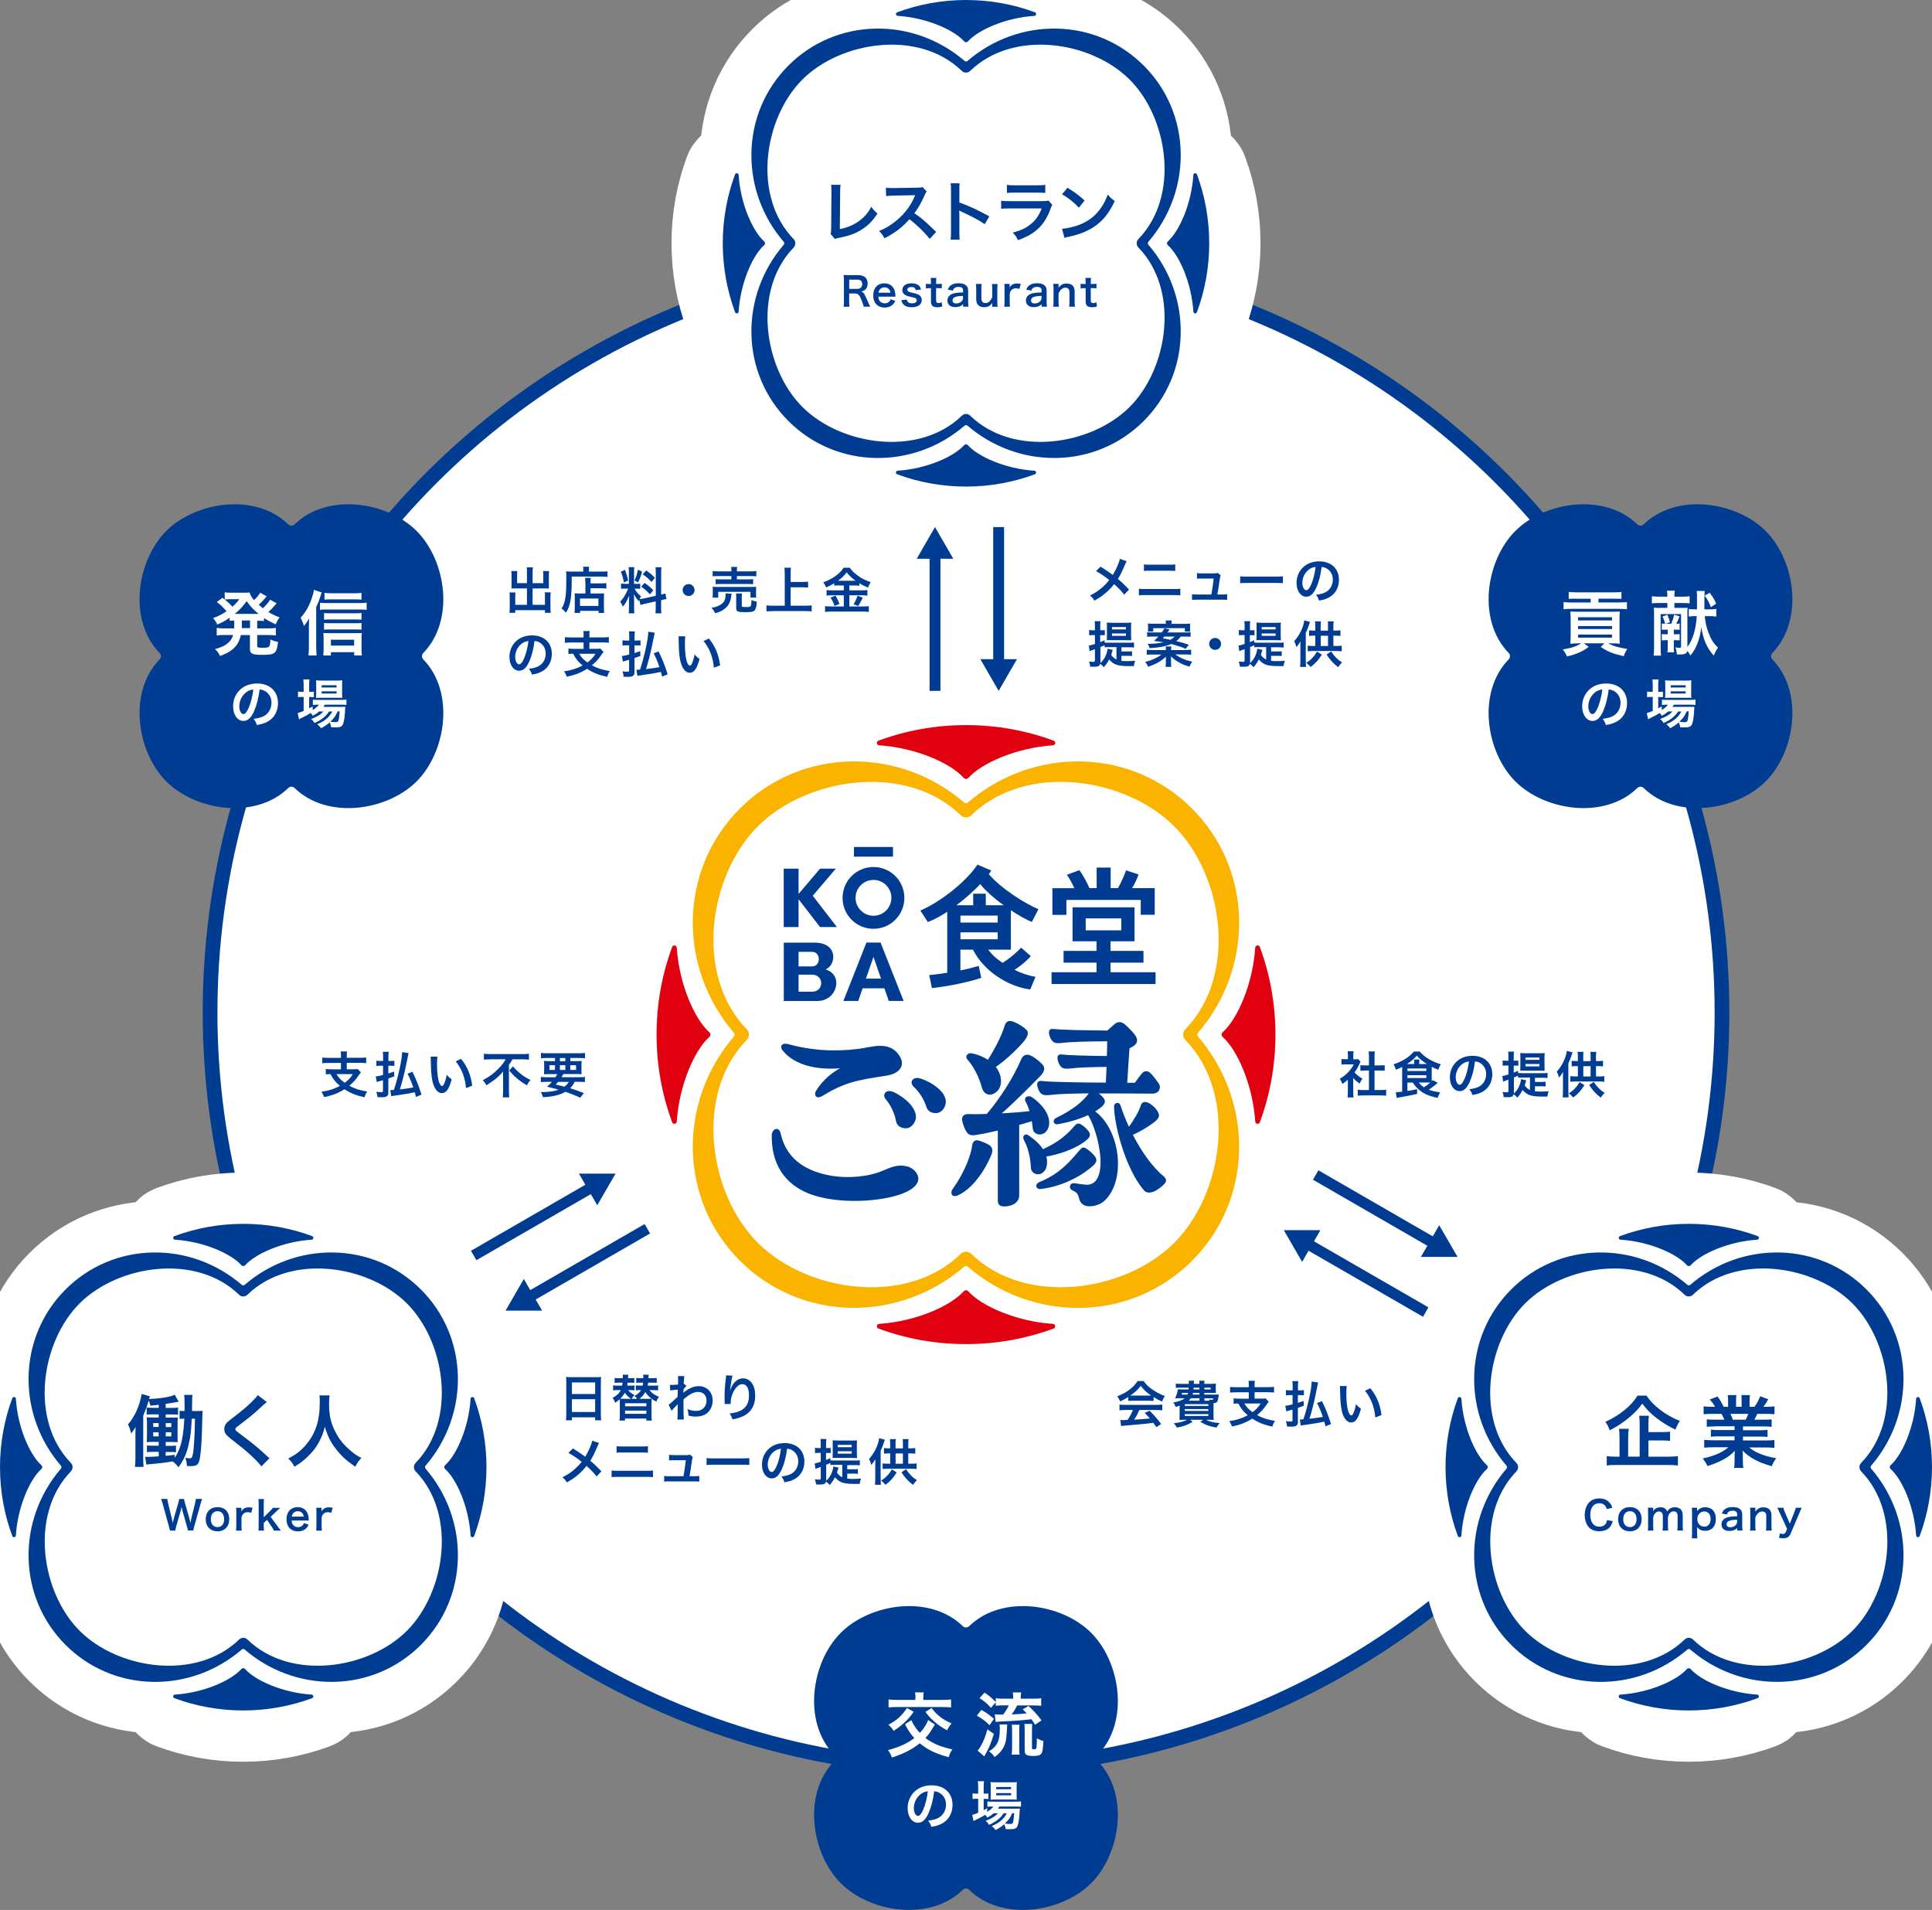 <?xml version="1.0" encoding="UTF-8"?><svg id="_レイヤー_2" xmlns="http://www.w3.org/2000/svg" viewBox="0 0 302.03 298.52"><rect x="0" y="0" width="302.03" height="298.52" fill="#808080" stroke="none"/><defs><style>.cls-1,.cls-2,.cls-3{fill:none;}.cls-4{fill:#e1000f;}.cls-2{stroke-width:1.7px;}.cls-2,.cls-5{stroke:#003c91;stroke-miterlimit:10;}.cls-6,.cls-5{fill:#fff;}.cls-7{fill:#fab400;}.cls-3{stroke:#fff;stroke-linecap:round;stroke-linejoin:round;stroke-width:16.03px;}.cls-8{fill:#003c91;}.cls-5{stroke-width:2.3px;}</style></defs><g id="text"><circle class="cls-5" cx="151.02" cy="158.24" r="118.18"/><line class="cls-1" x1="41.79" y1="224.08" x2="151.02" y2="161.02"/><line class="cls-1" x1="260.24" y1="224.08" x2="151.02" y2="161.02"/><path class="cls-3" d="M124.08,38.67c.34-.35.34-.93,0-1.29-6.55-6.74-4.65-18.94,1.35-24.94,6-6,18.2-7.9,24.94-1.35.35.35.93.34,1.29,0,6.74-6.55,18.94-4.65,24.94,1.35,6,6,7.9,18.2,1.35,24.94-.34.35-.34.93,0,1.29,6.55,6.74,4.65,18.94-1.35,24.94-6,6-18.2,7.9-24.94,1.35-.18-.17-.41-.26-.64-.26s-.47.09-.64.26c-6.74,6.55-18.94,4.65-24.94-1.35-6-6-7.9-18.2-1.35-24.94Z"/><path class="cls-3" d="M131.4,28.89c-.04.28-.05.54-.06,1.04l-.05,5.88c1.07-.21,2.04-.6,2.81-1.13.95-.65,1.59-1.36,2.1-2.36.4.54.54.68.98,1.05-.71,1.09-1.37,1.78-2.3,2.4-1.03.69-2.08,1.09-3.75,1.41-.28.05-.4.09-.62.17l-.66-.79c.07-.28.09-.46.09-1.06l.04-5.56q0-.72-.05-1.06h1.46Z"/><path class="cls-3" d="M145.34,37.32c-.85-1.05-2.04-2.2-3.16-3.06-1.16,1.3-2.35,2.2-3.92,2.98-.29-.54-.41-.7-.83-1.14.79-.31,1.29-.59,2.06-1.13,1.56-1.09,2.79-2.59,3.46-4.19l.11-.27q-.17.01-3.41.06c-.49.01-.77.03-1.12.08l-.04-1.32c.29.05.48.06.91.06h.25l3.63-.05c.58-.01.66-.02.92-.11l.68.7c-.13.15-.22.3-.33.56-.47,1.1-.98,2-1.61,2.84.65.43,1.21.87,1.91,1.49q.26.23,1.5,1.43l-.99,1.07Z"/><path class="cls-3" d="M148.61,37.45c.05-.33.06-.61.06-1.15v-6.6c0-.5-.02-.77-.06-1.05h1.41c-.04.31-.04.44-.04,1.08v1.92c1.41.49,3.03,1.25,4.68,2.17l-.72,1.22c-.85-.59-1.93-1.17-3.65-1.97-.24-.11-.27-.12-.35-.17.03.29.04.41.04.7v2.72c0,.54.01.8.04,1.14h-1.41Z"/><path class="cls-3" d="M164.51,32.01c-.1.19-.17.33-.29.65-.54,1.51-1.32,2.66-2.39,3.48-.73.57-1.4.92-2.7,1.4-.23-.52-.35-.69-.8-1.19,1.26-.32,2.07-.7,2.86-1.36.76-.64,1.2-1.27,1.66-2.41h-5.02c-.69,0-.95.01-1.32.05v-1.26c.39.06.62.07,1.34.07h4.9c.64,0,.84-.02,1.16-.09l.59.66ZM157.4,28.89c.34.06.56.07,1.21.07h3.59c.65,0,.86-.01,1.21-.07v1.27c-.32-.04-.52-.05-1.18-.05h-3.64c-.67,0-.87.01-1.18.05v-1.27Z"/><path class="cls-3" d="M166.02,35.75c.89-.05,2.11-.35,3.05-.76,1.29-.56,2.25-1.35,3.06-2.52.45-.66.74-1.23,1.05-2.06.4.48.57.64,1.09,1.01-.88,1.88-1.85,3.1-3.26,4.04-1.05.7-2.33,1.21-3.92,1.54-.41.08-.44.09-.68.18l-.38-1.42ZM166.89,29.35c1.23.76,1.86,1.24,2.66,1.99l-.89,1.12c-.82-.88-1.67-1.56-2.63-2.09l.85-1.02Z"/><path class="cls-3" d="M135.02,47.94c-.01-.15-.12-.46-.32-.99-.33-.85-.55-1.08-1.03-1.08h-.92v1.26c0,.37.01.57.05.81h-.92c.04-.26.05-.43.05-.81v-3.34c0-.33-.01-.51-.05-.81.26.01.45.02.79.02h1.49c.94,0,1.48.47,1.48,1.29,0,.4-.11.71-.32.92-.17.18-.33.26-.69.36.39.12.51.3,1.12,1.75.05.11.2.45.29.61h-1.02ZM134,45.16c.23,0,.45-.08.59-.22.13-.13.2-.31.2-.55,0-.45-.25-.68-.76-.68h-1.27v1.44h1.25Z"/><path class="cls-3" d="M137.31,46.37c.03.34.09.51.23.69.18.22.46.35.77.35s.56-.11.74-.31c.07-.09.12-.15.18-.32l.73.24c-.14.3-.22.42-.38.57-.32.32-.76.48-1.28.48-1.1,0-1.79-.73-1.79-1.89s.69-1.9,1.75-1.9c.72,0,1.29.36,1.54.98.12.3.16.52.18.94,0,.01,0,.03.01.17h-2.69ZM139.2,45.75c-.04-.27-.12-.44-.27-.59-.17-.17-.38-.25-.67-.25-.48,0-.84.32-.93.84h1.87Z"/><path class="cls-3" d="M141.75,46.82c.1.42.33.59.82.59s.74-.18.74-.47c0-.12-.06-.24-.16-.31-.12-.08-.15-.09-.65-.2-.49-.11-.68-.17-.89-.27-.35-.17-.55-.46-.55-.82,0-.22.07-.42.19-.58.25-.32.68-.48,1.24-.48.51,0,.91.12,1.16.36.16.15.25.31.33.61l-.82.1c-.07-.34-.28-.49-.68-.49s-.64.17-.64.43c0,.12.07.22.19.29.14.07.27.11.62.19.63.14.89.22,1.09.38.24.17.36.43.36.77,0,.25-.12.53-.3.7-.29.27-.72.4-1.28.4-.64,0-1.12-.19-1.38-.55-.11-.15-.17-.27-.24-.55l.85-.1Z"/><path class="cls-3" d="M146.38,43.43c-.02.22-.04.48-.04.76v.19h.26c.29,0,.43,0,.63-.04v.73c-.2-.03-.32-.04-.61-.04h-.28v1.92c0,.3.11.42.41.42.16,0,.26-.03.45-.14l.11.66c-.27.1-.45.13-.77.13-.71,0-1-.25-1-.9v-2.08h-.24c-.23,0-.35,0-.55.04v-.73c.18.03.3.04.56.04h.23v-.19c0-.27-.02-.54-.04-.76h.89Z"/><path class="cls-3" d="M150.56,47.54c-.25.24-.4.32-.66.39-.18.05-.38.07-.58.07-.76,0-1.21-.39-1.21-1.04,0-.43.27-.82.7-1,.4-.17.86-.23,1.75-.25v-.32c0-.36-.24-.55-.71-.55-.25,0-.5.07-.64.18-.12.09-.17.17-.25.4l-.79-.14c.14-.36.25-.52.49-.69.3-.22.65-.32,1.18-.32.59,0,.95.11,1.22.37.21.2.29.43.29.85v1.67c0,.33.01.5.05.77h-.84v-.4ZM150.56,46.25c-1.18.02-1.65.23-1.65.71,0,.29.22.47.56.47.33,0,.65-.12.86-.33.15-.15.22-.33.22-.54v-.31Z"/><path class="cls-3" d="M155.96,44.38c-.04.27-.05.46-.05.81v1.95c0,.34.01.55.05.81h-.84v-.33c0-.09,0-.11,0-.27-.34.48-.68.66-1.27.66-.32,0-.54-.06-.74-.18-.34-.22-.5-.56-.5-1.07v-1.57c0-.34-.02-.58-.05-.81h.9c-.04.28-.04.49-.04.81v1.38c0,.36.09.59.28.71.09.05.22.09.34.09.45,0,.8-.3,1.08-.92v-1.25c0-.3-.02-.54-.05-.81h.89Z"/><path class="cls-3" d="M159.37,45.16c-.26-.07-.39-.1-.55-.1-.31,0-.54.1-.72.3-.16.18-.22.32-.25.62v1.15c0,.33.01.51.04.81h-.89c.03-.3.04-.48.04-.81v-1.95c0-.38,0-.55-.04-.81h.84v.58c.22-.44.61-.65,1.16-.65.15,0,.3.02.58.07l-.22.78Z"/><path class="cls-3" d="M162.83,47.54c-.25.24-.4.32-.66.39-.18.05-.38.07-.58.07-.76,0-1.21-.39-1.21-1.04,0-.43.27-.82.7-1,.4-.17.86-.23,1.75-.25v-.32c0-.36-.24-.55-.71-.55-.25,0-.5.07-.64.18-.12.09-.17.17-.25.4l-.79-.14c.14-.36.25-.52.49-.69.3-.22.65-.32,1.18-.32.59,0,.95.11,1.22.37.21.2.29.43.29.85v1.67c0,.33.01.5.05.77h-.84v-.4ZM162.83,46.25c-1.18.02-1.65.23-1.65.71,0,.29.22.47.56.47.33,0,.65-.12.86-.33.15-.15.22-.33.22-.54v-.31Z"/><path class="cls-3" d="M164.65,47.94c.04-.27.05-.46.05-.81v-1.95c0-.34-.01-.55-.05-.81h.84v.33c0,.09,0,.11-.01.27.38-.48.71-.66,1.26-.66.48,0,.83.15,1.05.46.15.2.21.45.21.87v1.49c0,.34.01.58.05.81h-.9c.03-.28.04-.49.04-.81v-1.38c0-.26-.03-.43-.11-.54-.1-.16-.28-.25-.52-.25-.45,0-.81.31-1.08.92v1.25c0,.3.01.54.05.81h-.89Z"/><path class="cls-3" d="M170.56,43.43c-.02.22-.04.48-.04.76v.19h.26c.29,0,.43,0,.63-.04v.73c-.2-.03-.32-.04-.61-.04h-.28v1.92c0,.3.11.42.41.42.16,0,.26-.03.45-.14l.11.66c-.27.1-.45.13-.77.13-.71,0-1-.25-1-.9v-2.08h-.24c-.23,0-.35,0-.55.04v-.73c.18.03.3.04.56.04h.23v-.19c0-.27-.02-.54-.04-.76h.89Z"/><path class="cls-3" d="M179.53,37.79c3.35-3.9,5.15-8.85,5.05-13.93-.1-5.15-2.15-9.99-5.78-13.61-3.63-3.63-8.46-5.68-13.61-5.78-5.08-.1-10.03,1.69-13.93,5.05-.14.12-.33.12-.47,0-3.9-3.35-8.85-5.15-13.93-5.05-5.15.1-9.99,2.15-13.61,5.78-3.63,3.63-5.68,8.46-5.78,13.61-.1,5.08,1.69,10.03,5.05,13.93.12.14.12.33,0,.47-3.35,3.9-5.15,8.85-5.05,13.93.1,5.15,2.15,9.99,5.78,13.61,3.63,3.63,8.46,5.68,13.61,5.78,5.08.1,10.03-1.69,13.93-5.05.14-.12.33-.12.47,0,3.8,3.27,8.59,5.05,13.53,5.05.13,0,.27,0,.4,0,5.15-.1,9.99-2.15,13.61-5.78,3.63-3.63,5.68-8.46,5.78-13.61.1-5.08-1.69-10.03-5.05-13.93-.12-.14-.12-.33,0-.47ZM124.08,38.67c.34-.35.34-.93,0-1.29-6.55-6.74-4.65-18.94,1.35-24.94,6-6,18.2-7.9,24.94-1.35.35.35.93.34,1.29,0,6.74-6.55,18.94-4.65,24.94,1.35,6,6,7.9,18.2,1.35,24.94-.34.35-.34.93,0,1.29,6.55,6.74,4.65,18.94-1.35,24.94-6,6-18.2,7.9-24.94,1.35-.18-.17-.41-.26-.64-.26s-.47.09-.64.26c-6.74,6.55-18.94,4.65-24.94-1.35-6-6-7.9-18.2-1.35-24.94Z"/><path class="cls-3" d="M151.02,0c3.79,0,7.42.68,10.77,1.92.29.11.23.54-.08.56-4.54.29-8.8,2.21-10.39,3.99-.16.18-.43.18-.59,0-1.59-1.79-5.86-3.7-10.39-3.99-.31-.02-.38-.45-.08-.56C143.6.68,147.23,0,151.02,0Z"/><path class="cls-3" d="M151.02,76.05c-3.79,0-7.42-.68-10.77-1.92-.29-.11-.23-.54.08-.56,4.54-.29,8.8-2.21,10.39-3.99.16-.18.43-.18.59,0,1.59,1.79,5.86,3.7,10.39,3.99.31.02.38.45.08.56-3.36,1.24-6.99,1.92-10.77,1.92Z"/><path class="cls-3" d="M112.99,38.03c0-3.79.68-7.42,1.92-10.77.11-.29.54-.23.56.08.29,4.54,2.21,8.8,3.99,10.39.18.16.18.43,0,.59-1.79,1.59-3.7,5.86-3.99,10.39-.02.31-.45.38-.56.08-1.24-3.36-1.92-6.99-1.92-10.77Z"/><path class="cls-3" d="M189.04,38.03c0-3.79-.68-7.42-1.92-10.77-.11-.29-.54-.23-.56.08-.29,4.54-2.21,8.8-3.99,10.39-.18.16-.18.43,0,.59,1.79,1.59,3.7,5.86,3.99,10.39.02.31.45.38.56.08,1.24-3.36,1.92-6.99,1.92-10.77Z"/><path class="cls-6" d="M124.08,38.67c.34-.35.34-.93,0-1.29-6.55-6.74-4.65-18.94,1.35-24.94,6-6,18.2-7.9,24.94-1.35.35.35.93.34,1.29,0,6.74-6.55,18.94-4.65,24.94,1.35,6,6,7.9,18.2,1.35,24.94-.34.35-.34.93,0,1.29,6.55,6.74,4.65,18.94-1.35,24.94-6,6-18.2,7.9-24.94,1.35-.18-.17-.41-.26-.64-.26s-.47.09-.64.26c-6.74,6.55-18.94,4.65-24.94-1.35-6-6-7.9-18.2-1.35-24.94Z"/><path class="cls-8" d="M131.4,28.89c-.04.28-.05.54-.06,1.04l-.05,5.88c1.07-.21,2.04-.6,2.81-1.13.95-.65,1.59-1.36,2.1-2.36.4.54.54.68.98,1.05-.71,1.09-1.37,1.78-2.3,2.4-1.03.69-2.08,1.09-3.75,1.41-.28.05-.4.09-.62.17l-.66-.79c.07-.28.09-.46.09-1.06l.04-5.56q0-.72-.05-1.06h1.46Z"/><path class="cls-8" d="M145.34,37.32c-.85-1.05-2.04-2.2-3.16-3.06-1.16,1.3-2.35,2.2-3.92,2.98-.29-.54-.41-.7-.83-1.14.79-.31,1.29-.59,2.06-1.13,1.56-1.09,2.79-2.59,3.46-4.19l.11-.27q-.17.01-3.41.06c-.49.01-.77.03-1.12.08l-.04-1.32c.29.05.48.06.91.06h.25l3.63-.05c.58-.01.66-.02.92-.11l.68.7c-.13.15-.22.3-.33.56-.47,1.1-.98,2-1.61,2.84.65.43,1.21.87,1.91,1.49q.26.23,1.5,1.43l-.99,1.07Z"/><path class="cls-8" d="M148.61,37.45c.05-.33.06-.61.06-1.15v-6.6c0-.5-.02-.77-.06-1.05h1.41c-.04.31-.04.44-.04,1.08v1.92c1.41.49,3.03,1.25,4.68,2.17l-.72,1.22c-.85-.59-1.93-1.17-3.65-1.97-.24-.11-.27-.12-.35-.17.03.29.04.41.04.7v2.72c0,.54.01.8.04,1.14h-1.41Z"/><path class="cls-8" d="M164.51,32.01c-.1.19-.17.33-.29.65-.54,1.51-1.32,2.66-2.39,3.48-.73.57-1.4.92-2.7,1.4-.23-.52-.35-.69-.8-1.19,1.26-.32,2.07-.7,2.86-1.36.76-.64,1.2-1.27,1.66-2.41h-5.02c-.69,0-.95.01-1.32.05v-1.26c.39.06.62.07,1.34.07h4.9c.64,0,.84-.02,1.16-.09l.59.66ZM157.4,28.89c.34.06.56.07,1.21.07h3.59c.65,0,.86-.01,1.21-.07v1.27c-.32-.04-.52-.05-1.18-.05h-3.64c-.67,0-.87.01-1.18.05v-1.27Z"/><path class="cls-8" d="M166.02,35.75c.89-.05,2.11-.35,3.05-.76,1.29-.56,2.25-1.35,3.06-2.52.45-.66.74-1.23,1.05-2.06.4.48.57.64,1.09,1.01-.88,1.88-1.85,3.1-3.26,4.04-1.05.7-2.33,1.21-3.92,1.54-.41.08-.44.09-.68.18l-.38-1.42ZM166.89,29.35c1.23.76,1.86,1.24,2.66,1.99l-.89,1.12c-.82-.88-1.67-1.56-2.63-2.09l.85-1.02Z"/><path class="cls-8" d="M135.02,47.94c-.01-.15-.12-.46-.32-.99-.33-.85-.55-1.08-1.03-1.08h-.92v1.26c0,.37.01.57.05.81h-.92c.04-.26.05-.43.05-.81v-3.34c0-.33-.01-.51-.05-.81.26.01.45.02.79.02h1.49c.94,0,1.48.47,1.48,1.29,0,.4-.11.71-.32.92-.17.18-.33.26-.69.36.39.12.51.3,1.12,1.75.05.11.2.45.29.61h-1.02ZM134,45.16c.23,0,.45-.08.59-.22.13-.13.2-.31.2-.55,0-.45-.25-.68-.76-.68h-1.27v1.44h1.25Z"/><path class="cls-8" d="M137.31,46.37c.03.34.09.51.23.69.18.22.46.35.77.35s.56-.11.74-.31c.07-.09.12-.15.18-.32l.73.24c-.14.3-.22.42-.38.57-.32.32-.76.48-1.28.48-1.1,0-1.79-.73-1.79-1.89s.69-1.9,1.75-1.9c.72,0,1.29.36,1.54.98.12.3.16.52.18.94,0,.01,0,.03.01.17h-2.69ZM139.2,45.75c-.04-.27-.12-.44-.27-.59-.17-.17-.38-.25-.67-.25-.48,0-.84.32-.93.84h1.87Z"/><path class="cls-8" d="M141.75,46.82c.1.42.33.59.82.59s.74-.18.74-.47c0-.12-.06-.24-.16-.31-.12-.08-.15-.09-.65-.2-.49-.11-.68-.17-.89-.27-.35-.17-.55-.46-.55-.82,0-.22.07-.42.19-.58.25-.32.68-.48,1.24-.48.51,0,.91.12,1.16.36.16.15.25.31.33.61l-.82.1c-.07-.34-.28-.49-.68-.49s-.64.17-.64.43c0,.12.07.22.19.29.14.07.27.11.62.19.63.14.89.22,1.09.38.24.17.36.43.36.77,0,.25-.12.53-.3.7-.29.27-.72.4-1.28.4-.64,0-1.12-.19-1.38-.55-.11-.15-.17-.27-.24-.55l.85-.1Z"/><path class="cls-8" d="M146.38,43.43c-.02.22-.04.48-.04.76v.19h.26c.29,0,.43,0,.63-.04v.73c-.2-.03-.32-.04-.61-.04h-.28v1.92c0,.3.11.42.41.42.16,0,.26-.03.45-.14l.11.66c-.27.1-.45.13-.77.13-.71,0-1-.25-1-.9v-2.08h-.24c-.23,0-.35,0-.55.04v-.73c.18.03.3.04.56.04h.23v-.19c0-.27-.02-.54-.04-.76h.89Z"/><path class="cls-8" d="M150.56,47.54c-.25.24-.4.32-.66.39-.18.05-.38.07-.58.07-.76,0-1.21-.39-1.21-1.04,0-.43.27-.82.7-1,.4-.17.86-.23,1.75-.25v-.32c0-.36-.24-.55-.71-.55-.25,0-.5.07-.64.18-.12.09-.17.17-.25.4l-.79-.14c.14-.36.25-.52.49-.69.3-.22.65-.32,1.18-.32.59,0,.95.11,1.22.37.21.2.29.43.29.85v1.67c0,.33.01.5.05.77h-.84v-.4ZM150.56,46.25c-1.18.02-1.65.23-1.65.71,0,.29.22.47.56.47.33,0,.65-.12.86-.33.15-.15.22-.33.22-.54v-.31Z"/><path class="cls-8" d="M155.96,44.38c-.04.27-.05.46-.05.81v1.95c0,.34.01.55.05.81h-.84v-.33c0-.09,0-.11,0-.27-.34.48-.68.66-1.27.66-.32,0-.54-.06-.74-.18-.34-.22-.5-.56-.5-1.07v-1.57c0-.34-.02-.58-.05-.81h.9c-.04.28-.04.49-.04.81v1.38c0,.36.09.59.28.71.09.05.22.09.34.09.45,0,.8-.3,1.08-.92v-1.25c0-.3-.02-.54-.05-.81h.89Z"/><path class="cls-8" d="M159.37,45.16c-.26-.07-.39-.1-.55-.1-.31,0-.54.1-.72.3-.16.18-.22.32-.25.62v1.15c0,.33.01.51.04.81h-.89c.03-.3.04-.48.04-.81v-1.95c0-.38,0-.55-.04-.81h.84v.58c.22-.44.61-.65,1.16-.65.15,0,.3.02.58.07l-.22.78Z"/><path class="cls-8" d="M162.83,47.54c-.25.24-.4.32-.66.39-.18.05-.38.07-.58.07-.76,0-1.21-.39-1.21-1.04,0-.43.27-.82.7-1,.4-.17.86-.23,1.75-.25v-.32c0-.36-.24-.55-.71-.55-.25,0-.5.07-.64.18-.12.09-.17.17-.25.4l-.79-.14c.14-.36.25-.52.49-.69.3-.22.65-.32,1.18-.32.59,0,.95.11,1.22.37.21.2.29.43.29.85v1.67c0,.33.01.5.05.77h-.84v-.4ZM162.83,46.25c-1.18.02-1.65.23-1.65.71,0,.29.22.47.56.47.33,0,.65-.12.86-.33.15-.15.22-.33.22-.54v-.31Z"/><path class="cls-8" d="M164.65,47.94c.04-.27.05-.46.05-.81v-1.95c0-.34-.01-.55-.05-.81h.84v.33c0,.09,0,.11-.01.27.38-.48.71-.66,1.26-.66.48,0,.83.15,1.05.46.15.2.21.45.21.87v1.49c0,.34.01.58.05.81h-.9c.03-.28.04-.49.04-.81v-1.38c0-.26-.03-.43-.11-.54-.1-.16-.28-.25-.52-.25-.45,0-.81.31-1.08.92v1.25c0,.3.01.54.05.81h-.89Z"/><path class="cls-8" d="M170.56,43.43c-.02.22-.04.48-.04.76v.19h.26c.29,0,.43,0,.63-.04v.73c-.2-.03-.32-.04-.61-.04h-.28v1.92c0,.3.11.42.41.42.16,0,.26-.03.45-.14l.11.66c-.27.1-.45.13-.77.13-.71,0-1-.25-1-.9v-2.08h-.24c-.23,0-.35,0-.55.04v-.73c.18.03.3.04.56.04h.23v-.19c0-.27-.02-.54-.04-.76h.89Z"/><path class="cls-8" d="M179.53,37.79c3.35-3.9,5.15-8.85,5.05-13.93-.1-5.15-2.15-9.99-5.78-13.61-3.63-3.63-8.46-5.68-13.61-5.78-5.08-.1-10.03,1.69-13.93,5.05-.14.12-.33.12-.47,0-3.9-3.35-8.85-5.15-13.93-5.05-5.15.1-9.99,2.15-13.61,5.78-3.63,3.63-5.68,8.46-5.78,13.61-.1,5.08,1.69,10.03,5.05,13.93.12.14.12.33,0,.47-3.35,3.9-5.15,8.85-5.05,13.93.1,5.15,2.15,9.99,5.78,13.61,3.63,3.63,8.46,5.68,13.61,5.78,5.08.1,10.03-1.69,13.93-5.05.14-.12.33-.12.47,0,3.8,3.27,8.59,5.05,13.53,5.05.13,0,.27,0,.4,0,5.15-.1,9.99-2.15,13.61-5.78,3.63-3.63,5.68-8.46,5.78-13.61.1-5.08-1.69-10.03-5.05-13.93-.12-.14-.12-.33,0-.47ZM124.08,38.67c.34-.35.34-.93,0-1.29-6.55-6.74-4.65-18.94,1.35-24.94,6-6,18.2-7.9,24.94-1.35.35.35.93.34,1.29,0,6.74-6.55,18.94-4.65,24.94,1.35,6,6,7.9,18.2,1.35,24.94-.34.35-.34.93,0,1.29,6.55,6.74,4.65,18.94-1.35,24.94-6,6-18.2,7.9-24.94,1.35-.18-.17-.41-.26-.64-.26s-.47.09-.64.26c-6.74,6.55-18.94,4.65-24.94-1.35-6-6-7.9-18.2-1.35-24.94Z"/><path class="cls-8" d="M151.02,0c3.79,0,7.42.68,10.77,1.92.29.11.23.54-.08.56-4.54.29-8.8,2.21-10.39,3.99-.16.18-.43.18-.59,0-1.59-1.79-5.86-3.7-10.39-3.99-.31-.02-.38-.45-.08-.56C143.6.68,147.23,0,151.02,0Z"/><path class="cls-8" d="M151.02,76.05c-3.79,0-7.42-.68-10.77-1.92-.29-.11-.23-.54.08-.56,4.54-.29,8.8-2.21,10.39-3.99.16-.18.43-.18.59,0,1.59,1.79,5.86,3.7,10.39,3.99.31.02.38.45.08.56-3.36,1.24-6.99,1.92-10.77,1.92Z"/><path class="cls-8" d="M112.99,38.03c0-3.79.68-7.42,1.92-10.77.11-.29.54-.23.56.08.29,4.54,2.21,8.8,3.99,10.39.18.16.18.43,0,.59-1.79,1.59-3.7,5.86-3.99,10.39-.02.31-.45.38-.56.08-1.24-3.36-1.92-6.99-1.92-10.77Z"/><path class="cls-8" d="M189.04,38.03c0-3.79-.68-7.42-1.92-10.77-.11-.29-.54-.23-.56.08-.29,4.54-2.21,8.8-3.99,10.39-.18.16-.18.43,0,.59,1.79,1.59,3.7,5.86,3.99,10.39.02.31.45.38.56.08,1.24-3.36,1.92-6.99,1.92-10.77Z"/><path class="cls-3" d="M11.09,229.95c.34-.35.34-.93,0-1.29-6.55-6.74-4.65-18.94,1.35-24.94,6-6,18.2-7.9,24.94-1.35.35.35.93.34,1.29,0,6.74-6.55,18.94-4.65,24.94,1.35,6,6,7.9,18.2,1.35,24.94-.34.35-.34.93,0,1.29,6.55,6.74,4.65,18.94-1.35,24.94-6,6-18.2,7.9-24.94,1.35-.18-.17-.41-.26-.64-.26s-.47.09-.64.26c-6.74,6.55-18.94,4.65-24.94-1.35-6-6-7.9-18.2-1.35-24.94Z"/><path class="cls-3" d="M29.98,221.71c-.1,1.98-.18,2.71-.46,3.94-.31,1.46-.77,2.52-1.62,3.68-.33-.42-.54-.64-.9-.92-1.29.21-2,.3-3.54.43-.25.02-.39.04-.59.07l-.17-1.22c.15.01.25.02.36.02.39,0,1.02-.04,1.75-.09v-.7h-.89c-.47,0-.68.01-.95.05v-1.06c.25.04.47.05.95.05h.89v-.6h-.75c-.5,0-.75.01-1.13.04.04-.47.05-.7.05-1.27v-1.38c0-.57-.01-.75-.05-1.24.28.04.44.04,1.12.04h.76v-.49h-.93c-.43,0-.66.01-.95.04v-1.11c.25.04.46.05.95.05h.93v-.48c-.49.05-.68.07-1.3.14-.09-.38-.12-.49-.27-.8-.27.92-.34,1.13-.85,2.37v6.52c0,.66.01.97.06,1.48h-1.35c.05-.46.07-.9.07-1.54v-3.26c0-.55,0-.93.02-1.45-.22.42-.33.59-.68,1.02-.22-.79-.26-.92-.5-1.39,1.08-1.29,1.83-2.96,2.14-4.78l1.29.37c-.06.16-.07.17-.15.42.89-.04,1.3-.07,2.05-.18,1.01-.14,1.56-.28,1.98-.49l.61,1.09c-1.12.21-1.32.23-2.03.34v.63h.97c.44,0,.66-.01.96-.06v1.12c-.3-.02-.53-.04-.96-.04h-.97v.49h.95c.6,0,.73,0,.95-.02-.04.37-.04.42-.04,1.14v1.51c0,.64,0,.84.02,1.21-.38-.02-.49-.02-.98-.02h-.9v.6h.74c.43,0,.63-.01.87-.05v1.06c-.21-.04-.46-.05-.82-.05h-.79v.6c.54-.05.75-.07,1.4-.16v.47c.38-.52.63-1.03.9-1.88.32-.97.53-2.39.62-4.24-.36,0-.49.01-.74.05v-1.29c.23.04.39.05.77.05,0-.39.01-.69.01-1.01,0-.87-.02-1.18-.09-1.51h1.33c-.06.3-.07.58-.07,1.43,0,.16,0,.18-.01,1.09h.55c.52,0,.76-.01,1.11-.04-.04.34-.06,1.06-.11,3.19-.06,2.25-.22,4-.44,4.7-.17.58-.49.76-1.32.76-.15,0-.27,0-.58-.01-.05-.57-.11-.91-.26-1.28.22.04.58.07.69.07.31,0,.39-.14.5-.7.09-.5.15-1.03.21-2.16q.09-1.32.11-3.33h-.52ZM23.95,222.42v.61h.85v-.61h-.85ZM23.95,223.86v.64h.85v-.64h-.85ZM26.78,223.04v-.61h-.87v.61h.87ZM26.78,224.5v-.64h-.87v.64h.87Z"/><path class="cls-3" d="M41.7,219.14c-.21.15-.44.36-1.51,1.35-.63.58-1.49,1.27-2.93,2.36-.38.28-.47.38-.47.52,0,.18.02.21,1.11,1.02,1.92,1.45,2.28,1.76,3.87,3.21.12.12.2.18.36.31l-1.27,1.28c-.32-.44-.76-.91-1.6-1.69-.87-.81-1.28-1.14-3.17-2.62-.81-.63-1.03-.96-1.03-1.52,0-.37.14-.7.41-1,.16-.17.17-.18,1.08-.89,1.33-1.01,2.02-1.6,2.84-2.4.55-.55.69-.71.9-1.02l1.41,1.08Z"/><path class="cls-3" d="M51.53,218.09c-.05.21-.09.82-.09,1.27,0,1.98.32,3.28,1.21,4.85.52.92,1.07,1.57,1.94,2.34.73.64,1.09.9,1.91,1.33-.47.48-.66.77-.96,1.37-1.5-1.05-2.25-1.75-3.12-2.9-.75-1-1.22-1.94-1.64-3.36-.23.98-.46,1.55-.96,2.48-.49.9-1.02,1.56-1.89,2.36-.64.59-1.05.89-1.91,1.41-.28-.57-.52-.87-.96-1.27,1.25-.66,1.91-1.17,2.68-2.05,1.59-1.82,2.25-3.84,2.25-6.79,0-.48-.01-.7-.05-1.03h1.59Z"/><path class="cls-3" d="M29.38,239.22c-.02-.15-.09-.42-.15-.63l-.66-2.3c-.07-.24-.12-.48-.18-.79-.07.35-.13.59-.19.79l-.66,2.3c-.07.28-.12.48-.14.63h-.82q-.03-.15-.17-.64l-.98-3.56c-.11-.36-.17-.55-.25-.74h.99c.01.21.04.4.11.67l.58,2.36c.04.19.11.51.15.73.08-.38.12-.56.17-.73l.69-2.39c.07-.26.12-.46.14-.63h.76c.02.15.07.39.14.62l.69,2.38c.04.16.07.29.17.75q.03-.14.07-.36c.02-.1.07-.34.08-.4l.58-2.34c.06-.24.1-.49.11-.66h.99c-.09.21-.14.38-.24.74l-.99,3.55c-.04.17-.07.28-.09.34q-.05.17-.07.3h-.83Z"/><path class="cls-3" d="M32.16,237.45c0-1.15.72-1.89,1.85-1.89s1.83.73,1.83,1.88-.73,1.9-1.83,1.9-1.85-.73-1.85-1.89ZM32.96,237.45c0,.76.4,1.23,1.04,1.23s1.04-.46,1.04-1.22c0-.8-.38-1.26-1.03-1.26s-1.05.47-1.05,1.25Z"/><path class="cls-3" d="M39.27,236.45c-.26-.07-.39-.1-.55-.1-.31,0-.54.1-.72.3-.15.18-.22.32-.25.62v1.15c0,.33.01.51.04.81h-.89c.03-.3.04-.48.04-.81v-1.95c0-.38,0-.55-.04-.81h.84v.58c.22-.44.61-.65,1.17-.65.15,0,.3.02.58.07l-.22.78Z"/><path class="cls-3" d="M41.27,234.29c-.03.24-.04.45-.04.81v2.04l.93-.92c.29-.27.39-.4.49-.55h1.16q-.35.32-.62.57l-.88.84,1.05,1.43q.42.58.56.72h-1.1c-.07-.2-.15-.32-.41-.7l-.67-.98-.51.48v.4c0,.4,0,.55.04.79h-.87c.03-.25.04-.46.04-.81v-3.31c0-.37-.01-.58-.04-.81h.87Z"/><path class="cls-3" d="M45.59,237.65c.03.34.09.51.23.69.18.22.46.35.77.35s.56-.11.74-.31c.07-.09.12-.15.18-.32l.73.24c-.14.3-.22.42-.38.57-.32.32-.76.48-1.28.48-1.1,0-1.79-.73-1.79-1.89s.69-1.9,1.75-1.9c.72,0,1.29.36,1.54.98.12.3.16.52.18.94,0,.01,0,.03.01.17h-2.7ZM47.48,237.04c-.04-.27-.12-.44-.27-.59-.17-.17-.38-.25-.67-.25-.48,0-.84.32-.93.84h1.87Z"/><path class="cls-3" d="M51.8,236.45c-.26-.07-.39-.1-.55-.1-.31,0-.54.1-.72.3-.16.18-.22.32-.25.62v1.15c0,.33.01.51.04.81h-.89c.03-.3.04-.48.04-.81v-1.95c0-.38,0-.55-.04-.81h.84v.58c.22-.44.61-.65,1.16-.65.15,0,.3.02.58.07l-.22.78Z"/><path class="cls-3" d="M66.53,229.08c3.35-3.9,5.15-8.85,5.05-13.93-.1-5.15-2.15-9.99-5.78-13.61-3.63-3.63-8.46-5.68-13.61-5.78-5.08-.1-10.03,1.69-13.93,5.05-.14.12-.33.12-.47,0-3.9-3.35-8.85-5.15-13.93-5.05-5.15.1-9.99,2.15-13.61,5.78-3.63,3.63-5.68,8.46-5.78,13.61-.1,5.08,1.69,10.03,5.05,13.93.12.14.12.33,0,.47-3.35,3.9-5.15,8.85-5.05,13.93.1,5.15,2.15,9.99,5.78,13.61,3.63,3.63,8.46,5.68,13.61,5.78,5.08.1,10.03-1.69,13.93-5.05.14-.12.33-.12.47,0,3.8,3.27,8.59,5.05,13.53,5.05.13,0,.27,0,.4,0,5.15-.1,9.99-2.15,13.61-5.78,3.63-3.63,5.68-8.46,5.78-13.61.1-5.08-1.69-10.03-5.05-13.93-.12-.14-.12-.33,0-.47ZM11.09,229.95c.34-.35.34-.93,0-1.29-6.55-6.74-4.65-18.94,1.35-24.94,6-6,18.2-7.9,24.94-1.35.35.35.93.34,1.29,0,6.74-6.55,18.94-4.65,24.94,1.35,6,6,7.9,18.2,1.35,24.94-.34.35-.34.93,0,1.29,6.55,6.74,4.65,18.94-1.35,24.94-6,6-18.2,7.9-24.94,1.35-.18-.17-.41-.26-.64-.26s-.47.09-.64.26c-6.74,6.55-18.94,4.65-24.94-1.35-6-6-7.9-18.2-1.35-24.94Z"/><path class="cls-3" d="M38.03,191.28c3.79,0,7.42.68,10.77,1.92.29.11.23.54-.08.56-4.54.29-8.8,2.21-10.39,3.99-.16.18-.43.18-.59,0-1.59-1.79-5.86-3.7-10.39-3.99-.31-.02-.38-.45-.08-.56,3.36-1.24,6.99-1.92,10.77-1.92Z"/><path class="cls-3" d="M38.03,267.34c-3.79,0-7.42-.68-10.77-1.92-.29-.11-.23-.54.08-.56,4.54-.29,8.8-2.21,10.39-3.99.16-.18.43-.18.59,0,1.59,1.79,5.86,3.7,10.39,3.99.31.02.38.45.08.56-3.36,1.24-6.99,1.92-10.77,1.92Z"/><path class="cls-3" d="M0,229.31c0-3.79.68-7.42,1.92-10.77.11-.29.54-.23.56.08.29,4.54,2.21,8.8,3.99,10.39.18.16.18.43,0,.59-1.79,1.59-3.7,5.86-3.99,10.39-.02.31-.45.38-.56.08C.68,236.73,0,233.1,0,229.31Z"/><path class="cls-3" d="M76.05,229.31c0-3.79-.68-7.42-1.92-10.77-.11-.29-.54-.23-.56.08-.29,4.54-2.21,8.8-3.99,10.39-.18.16-.18.43,0,.59,1.79,1.59,3.7,5.86,3.99,10.39.02.31.45.38.56.08,1.24-3.36,1.92-6.99,1.92-10.77Z"/><path class="cls-6" d="M11.09,229.95c.34-.35.34-.93,0-1.29-6.55-6.74-4.65-18.94,1.35-24.94,6-6,18.2-7.9,24.94-1.35.35.35.93.34,1.29,0,6.74-6.55,18.94-4.65,24.94,1.35,6,6,7.9,18.2,1.35,24.94-.34.35-.34.93,0,1.29,6.55,6.74,4.65,18.94-1.35,24.94-6,6-18.2,7.9-24.94,1.35-.18-.17-.41-.26-.64-.26s-.47.09-.64.26c-6.74,6.55-18.94,4.65-24.94-1.35-6-6-7.9-18.2-1.35-24.94Z"/><path class="cls-8" d="M29.98,221.71c-.1,1.98-.18,2.71-.46,3.94-.31,1.46-.77,2.52-1.62,3.68-.33-.42-.54-.64-.9-.92-1.29.21-2,.3-3.54.43-.25.02-.39.04-.59.07l-.17-1.22c.15.01.25.02.36.02.39,0,1.02-.04,1.75-.09v-.7h-.89c-.47,0-.68.01-.95.05v-1.06c.25.04.47.05.95.05h.89v-.6h-.75c-.5,0-.75.01-1.13.04.04-.47.05-.7.05-1.27v-1.38c0-.57-.01-.75-.05-1.24.28.04.44.04,1.12.04h.76v-.49h-.93c-.43,0-.66.01-.95.04v-1.11c.25.04.46.05.95.05h.93v-.48c-.49.05-.68.07-1.3.14-.09-.38-.12-.49-.27-.8-.27.92-.34,1.13-.85,2.37v6.52c0,.66.01.97.06,1.48h-1.35c.05-.46.07-.9.07-1.54v-3.26c0-.55,0-.93.02-1.45-.22.42-.33.59-.68,1.02-.22-.79-.26-.92-.5-1.39,1.08-1.29,1.83-2.96,2.14-4.78l1.29.37c-.06.16-.07.17-.15.42.89-.04,1.3-.07,2.05-.18,1.01-.14,1.56-.28,1.98-.49l.61,1.09c-1.12.21-1.32.23-2.03.34v.63h.97c.44,0,.66-.01.96-.06v1.12c-.3-.02-.53-.04-.96-.04h-.97v.49h.95c.6,0,.73,0,.95-.02-.04.37-.04.42-.04,1.14v1.51c0,.64,0,.84.02,1.21-.38-.02-.49-.02-.98-.02h-.9v.6h.74c.43,0,.63-.01.87-.05v1.06c-.21-.04-.46-.05-.82-.05h-.79v.6c.54-.05.75-.07,1.4-.16v.47c.38-.52.63-1.03.9-1.88.32-.97.53-2.39.62-4.24-.36,0-.49.01-.74.05v-1.29c.23.04.39.05.77.05,0-.39.01-.69.01-1.01,0-.87-.02-1.18-.09-1.51h1.33c-.06.3-.07.58-.07,1.43,0,.16,0,.18-.01,1.09h.55c.52,0,.76-.01,1.11-.04-.04.34-.06,1.06-.11,3.19-.06,2.25-.22,4-.44,4.7-.17.58-.49.76-1.32.76-.15,0-.27,0-.58-.01-.05-.57-.11-.91-.26-1.28.22.04.58.07.69.07.31,0,.39-.14.5-.7.09-.5.15-1.03.21-2.16q.09-1.32.11-3.33h-.52ZM23.95,222.42v.61h.85v-.61h-.85ZM23.95,223.86v.64h.85v-.64h-.85ZM26.78,223.04v-.61h-.87v.61h.87ZM26.78,224.5v-.64h-.87v.64h.87Z"/><path class="cls-8" d="M41.7,219.14c-.21.15-.44.36-1.51,1.35-.63.58-1.49,1.27-2.93,2.36-.38.28-.47.38-.47.52,0,.18.02.21,1.11,1.02,1.92,1.45,2.28,1.76,3.87,3.21.12.12.2.18.36.31l-1.27,1.28c-.32-.44-.76-.91-1.6-1.69-.87-.81-1.28-1.14-3.17-2.62-.81-.63-1.03-.96-1.03-1.52,0-.37.14-.7.41-1,.16-.17.17-.18,1.08-.89,1.33-1.01,2.02-1.6,2.84-2.4.55-.55.69-.71.9-1.02l1.41,1.08Z"/><path class="cls-8" d="M51.53,218.09c-.05.21-.09.82-.09,1.27,0,1.98.32,3.28,1.21,4.85.52.92,1.07,1.57,1.94,2.34.73.64,1.09.9,1.91,1.33-.47.48-.66.77-.96,1.37-1.5-1.05-2.25-1.75-3.12-2.9-.75-1-1.22-1.94-1.64-3.36-.23.98-.46,1.55-.96,2.48-.49.9-1.02,1.56-1.89,2.36-.64.59-1.05.89-1.91,1.41-.28-.57-.52-.87-.96-1.27,1.25-.66,1.91-1.17,2.68-2.05,1.59-1.82,2.25-3.84,2.25-6.79,0-.48-.01-.7-.05-1.03h1.59Z"/><path class="cls-8" d="M29.38,239.22c-.02-.15-.09-.42-.15-.63l-.66-2.3c-.07-.24-.12-.48-.18-.79-.07.35-.13.59-.19.79l-.66,2.3c-.07.28-.12.48-.14.63h-.82q-.03-.15-.17-.64l-.98-3.56c-.11-.36-.17-.55-.25-.74h.99c.01.21.04.4.11.67l.58,2.36c.04.19.11.51.15.73.08-.38.12-.56.17-.73l.69-2.39c.07-.26.12-.46.14-.63h.76c.02.15.07.39.14.62l.69,2.38c.04.16.07.29.17.75q.03-.14.07-.36c.02-.1.07-.34.08-.4l.58-2.34c.06-.24.1-.49.11-.66h.99c-.09.21-.14.38-.24.74l-.99,3.55c-.04.17-.07.28-.09.34q-.05.17-.07.3h-.83Z"/><path class="cls-8" d="M32.16,237.45c0-1.15.72-1.89,1.85-1.89s1.83.73,1.83,1.88-.73,1.9-1.83,1.9-1.85-.73-1.85-1.89ZM32.96,237.45c0,.76.4,1.23,1.04,1.23s1.04-.46,1.04-1.22c0-.8-.38-1.26-1.03-1.26s-1.05.47-1.05,1.25Z"/><path class="cls-8" d="M39.27,236.45c-.26-.07-.39-.1-.55-.1-.31,0-.54.1-.72.3-.15.18-.22.32-.25.62v1.15c0,.33.01.51.04.81h-.89c.03-.3.04-.48.04-.81v-1.95c0-.38,0-.55-.04-.81h.84v.58c.22-.44.61-.65,1.17-.65.15,0,.3.02.58.07l-.22.78Z"/><path class="cls-8" d="M41.27,234.29c-.03.24-.04.45-.04.81v2.04l.93-.92c.29-.27.39-.4.49-.55h1.16q-.35.32-.62.57l-.88.84,1.05,1.43q.42.58.56.72h-1.1c-.07-.2-.15-.32-.41-.7l-.67-.98-.51.48v.4c0,.4,0,.55.04.79h-.87c.03-.25.04-.46.04-.81v-3.31c0-.37-.01-.58-.04-.81h.87Z"/><path class="cls-8" d="M45.59,237.65c.03.34.09.51.23.69.18.22.46.35.77.35s.56-.11.74-.31c.07-.09.12-.15.18-.32l.73.24c-.14.3-.22.42-.38.57-.32.32-.76.48-1.28.48-1.1,0-1.79-.73-1.79-1.89s.69-1.9,1.75-1.9c.72,0,1.29.36,1.54.98.12.3.16.52.18.94,0,.01,0,.03.01.17h-2.7ZM47.48,237.04c-.04-.27-.12-.44-.27-.59-.17-.17-.38-.25-.67-.25-.48,0-.84.32-.93.84h1.87Z"/><path class="cls-8" d="M51.8,236.45c-.26-.07-.39-.1-.55-.1-.31,0-.54.1-.72.3-.16.18-.22.32-.25.62v1.15c0,.33.01.51.04.81h-.89c.03-.3.04-.48.04-.81v-1.95c0-.38,0-.55-.04-.81h.84v.58c.22-.44.61-.65,1.16-.65.15,0,.3.02.58.07l-.22.78Z"/><path class="cls-8" d="M66.53,229.08c3.35-3.9,5.15-8.85,5.05-13.93-.1-5.15-2.15-9.99-5.78-13.61-3.63-3.63-8.46-5.68-13.61-5.78-5.08-.1-10.03,1.69-13.93,5.05-.14.12-.33.12-.47,0-3.9-3.35-8.85-5.15-13.93-5.05-5.15.1-9.99,2.15-13.61,5.78-3.63,3.63-5.68,8.46-5.78,13.61-.1,5.08,1.69,10.03,5.05,13.93.12.14.12.33,0,.47-3.35,3.9-5.15,8.85-5.05,13.93.1,5.15,2.15,9.99,5.78,13.61,3.63,3.63,8.46,5.68,13.61,5.78,5.08.1,10.03-1.69,13.93-5.05.14-.12.33-.12.47,0,3.8,3.27,8.59,5.05,13.53,5.05.13,0,.27,0,.4,0,5.15-.1,9.99-2.15,13.61-5.78,3.63-3.63,5.68-8.46,5.78-13.61.1-5.08-1.69-10.03-5.05-13.93-.12-.14-.12-.33,0-.47ZM11.09,229.95c.34-.35.34-.93,0-1.29-6.55-6.74-4.65-18.94,1.35-24.94,6-6,18.2-7.9,24.94-1.35.35.35.93.34,1.29,0,6.74-6.55,18.94-4.65,24.94,1.35,6,6,7.9,18.2,1.35,24.94-.34.35-.34.93,0,1.29,6.55,6.74,4.65,18.94-1.35,24.94-6,6-18.2,7.9-24.94,1.35-.18-.17-.41-.26-.64-.26s-.47.09-.64.26c-6.74,6.55-18.94,4.65-24.94-1.35-6-6-7.9-18.2-1.35-24.94Z"/><path class="cls-8" d="M38.03,191.28c3.79,0,7.42.68,10.77,1.92.29.11.23.54-.08.56-4.54.29-8.8,2.21-10.39,3.99-.16.18-.43.18-.59,0-1.59-1.79-5.86-3.7-10.39-3.99-.31-.02-.38-.45-.08-.56,3.36-1.24,6.99-1.92,10.77-1.92Z"/><path class="cls-8" d="M38.03,267.34c-3.79,0-7.42-.68-10.77-1.92-.29-.11-.23-.54.08-.56,4.54-.29,8.8-2.21,10.39-3.99.16-.18.43-.18.59,0,1.59,1.79,5.86,3.7,10.39,3.99.31.02.38.45.08.56-3.36,1.24-6.99,1.92-10.77,1.92Z"/><path class="cls-8" d="M0,229.31c0-3.79.68-7.42,1.92-10.77.11-.29.54-.23.56.08.29,4.54,2.21,8.8,3.99,10.39.18.16.18.43,0,.59-1.79,1.59-3.7,5.86-3.99,10.39-.02.31-.45.38-.56.08C.68,236.73,0,233.1,0,229.31Z"/><path class="cls-8" d="M76.05,229.31c0-3.79-.68-7.42-1.92-10.77-.11-.29-.54-.23-.56.08-.29,4.54-2.21,8.8-3.99,10.39-.18.16-.18.43,0,.59,1.79,1.59,3.7,5.86,3.99,10.39.02.31.45.38.56.08,1.24-3.36,1.92-6.99,1.92-10.77Z"/><path class="cls-3" d="M237.07,229.95c.34-.35.34-.93,0-1.29-6.55-6.74-4.65-18.94,1.35-24.94,6-6,18.2-7.9,24.94-1.35.35.35.93.34,1.29,0,6.74-6.55,18.94-4.65,24.94,1.35,6,6,7.9,18.2,1.35,24.94-.34.35-.34.93,0,1.29,6.55,6.74,4.65,18.94-1.35,24.94-6,6-18.2,7.9-24.94,1.35-.18-.17-.41-.26-.64-.26s-.47.09-.64.26c-6.74,6.55-18.94,4.65-24.94-1.35-6-6-7.9-18.2-1.35-24.94Z"/><path class="cls-3" d="M257.41,218.14c.54.82,1.16,1.46,2.1,2.19.94.73,1.96,1.29,3.1,1.76-.28.41-.46.75-.68,1.35-1.04-.47-2.16-1.16-3.04-1.86-.96-.77-1.48-1.3-2.15-2.2-.68.91-1.13,1.39-2.03,2.15-.95.8-1.96,1.46-3.06,2.02-.21-.57-.34-.84-.69-1.32,1.07-.47,2.09-1.09,3.03-1.86.86-.7,1.49-1.41,2-2.24h1.41ZM257.7,227.67h3.06c.69,0,1.16-.02,1.55-.09v1.48c-.39-.06-.9-.09-1.55-.09h-8.01c-.69,0-1.18.02-1.57.09v-1.48c.33.06.79.09,1.46.09h.54v-2.95c0-.57-.02-.96-.07-1.4h1.51c-.06.38-.09.79-.09,1.39v2.96h1.8v-5.02c0-.59-.02-.97-.07-1.37h1.51c-.05.38-.07.71-.07,1.33v1.22h2.03c.6,0,1-.02,1.35-.06v1.43c-.37-.04-.77-.06-1.34-.06h-2.04v2.53Z"/><path class="cls-3" d="M268.09,222.95c-.57,0-.89.01-1.27.06v-1.17c.34.04.66.05,1.27.05h1.49c-.18-.39-.32-.68-.46-.91h-1.33c-.6,0-1.07.02-1.46.06v-1.23c.38.05.77.07,1.4.07h.39c-.23-.43-.38-.63-.84-1.14l1.23-.47c.42.58.59.87.95,1.61h.7v-.87c0-.37-.02-.71-.06-.96h1.34c-.02.22-.04.49-.04.91v.92h.87v-.92c0-.39-.01-.68-.04-.91h1.34c-.04.23-.06.57-.06.96v.87h.77c.43-.62.66-1.05.89-1.65l1.27.47c-.29.49-.49.8-.76,1.18h.34c.64,0,1.02-.02,1.39-.07v1.23c-.38-.04-.86-.06-1.46-.06h-1.23c-.23.49-.28.6-.46.91h1.43c.6,0,.91-.01,1.27-.05v1.17c-.38-.05-.69-.06-1.27-.06h-3.21v.59h2.57c.55,0,.92-.01,1.27-.06v1.11c-.34-.05-.73-.06-1.27-.06h-2.57v.61h3.43c.7,0,1.13-.02,1.49-.07v1.23c-.46-.05-.91-.07-1.48-.07h-2.47c.42.36.97.69,1.67.98.79.33,1.43.5,2.56.7-.34.47-.49.74-.7,1.25-2.07-.57-3.46-1.32-4.56-2.44.04.47.04.58.04.87v.6c0,.52.02.9.09,1.24h-1.45c.05-.36.07-.76.07-1.25v-.59c0-.28,0-.33.04-.84-.58.59-1.03.95-1.77,1.35-.79.43-1.54.75-2.51,1.03-.2-.43-.43-.8-.75-1.18,1.8-.38,3.04-.92,4.02-1.75h-2.29c-.58,0-1.02.02-1.49.07v-1.23c.39.05.81.07,1.48.07h3.26v-.61h-2.44c-.54,0-.91.01-1.25.06v-1.11c.34.05.7.06,1.25.06h2.44v-.59h-3.07ZM272.91,221.89c.18-.36.28-.58.41-.91h-2.8c.17.37.25.55.37.91h2.03Z"/><path class="cls-3" d="M252.12,237.72c-.12.45-.23.69-.42.93-.35.43-.95.68-1.69.68-.68,0-1.21-.2-1.59-.59-.43-.45-.68-1.15-.68-1.95s.26-1.54.72-2c.37-.38.93-.59,1.55-.59.48,0,.85.09,1.19.3.28.17.5.4.66.68.07.13.12.24.19.48l-.86.2c-.09-.27-.14-.39-.27-.53-.21-.25-.52-.38-.9-.38-.88,0-1.41.69-1.41,1.83s.55,1.84,1.41,1.84c.43,0,.81-.17,1-.46.11-.15.15-.28.2-.57l.89.15Z"/><path class="cls-3" d="M252.96,237.45c0-1.15.72-1.89,1.85-1.89s1.83.73,1.83,1.88-.73,1.9-1.83,1.9-1.85-.73-1.85-1.89ZM253.76,237.45c0,.76.4,1.23,1.04,1.23s1.04-.46,1.04-1.22c0-.8-.38-1.26-1.03-1.26s-1.05.47-1.05,1.25Z"/><path class="cls-3" d="M257.61,239.22c.03-.27.04-.47.04-.81v-1.95c0-.39-.01-.57-.04-.81h.83v.32s0,.13,0,.23c.18-.38.64-.62,1.15-.62.33,0,.61.09.8.28.11.1.16.18.24.37.21-.28.33-.39.52-.49.2-.11.42-.16.69-.16.4,0,.72.12.93.35.2.22.29.5.29.94v1.53c0,.35.01.55.05.81h-.9c.04-.25.05-.44.05-.81v-1.39c0-.55-.19-.79-.61-.79-.2,0-.36.06-.51.19-.22.19-.32.38-.39.77v1.23c0,.34.01.55.04.81h-.89c.04-.26.05-.45.05-.81v-1.39c0-.52-.2-.78-.6-.78-.26,0-.47.11-.64.32-.14.18-.2.32-.27.62v1.23c0,.33.01.52.04.81h-.87Z"/><path class="cls-3" d="M265.31,235.97c0,.07,0,.14,0,.22.34-.43.71-.61,1.26-.61.5,0,.89.15,1.18.43.33.33.49.8.49,1.42,0,1.14-.63,1.83-1.68,1.83-.54,0-.95-.19-1.25-.59q0,.07,0,.2s0,.15,0,.27v.47c0,.37.01.56.04.82h-.87c.03-.29.04-.5.04-.82v-3.12c0-.36-.01-.56-.04-.83h.82v.3ZM266.42,236.24c-.61,0-1.08.51-1.08,1.17,0,.71.46,1.2,1.1,1.2.61,0,.98-.46.98-1.19s-.38-1.18-1.01-1.18Z"/><path class="cls-3" d="M271.57,238.82c-.25.24-.4.32-.66.39-.18.05-.38.07-.58.07-.76,0-1.21-.39-1.21-1.04,0-.43.27-.82.7-1,.4-.17.86-.23,1.75-.25v-.32c0-.36-.24-.55-.71-.55-.25,0-.5.07-.64.18-.12.09-.17.17-.25.4l-.79-.14c.14-.36.25-.52.49-.69.3-.22.65-.32,1.18-.32.59,0,.95.11,1.22.37.21.2.29.43.29.85v1.67c0,.33.01.5.05.77h-.84v-.4ZM271.57,237.53c-1.18.02-1.65.23-1.65.71,0,.29.22.47.56.47.33,0,.65-.12.86-.33.15-.15.22-.33.22-.54v-.31Z"/><path class="cls-3" d="M273.58,239.22c.04-.27.05-.46.05-.81v-1.95c0-.34-.01-.55-.05-.81h.84v.33c0,.09,0,.11-.01.27.38-.48.71-.66,1.26-.66.48,0,.83.15,1.05.46.15.2.21.45.21.87v1.49c0,.34.01.58.05.81h-.9c.03-.28.04-.49.04-.81v-1.38c0-.26-.03-.43-.11-.54-.1-.16-.28-.25-.52-.25-.45,0-.81.31-1.08.92v1.25c0,.3.01.54.05.81h-.89Z"/><path class="cls-3" d="M278.21,236.43c-.27-.61-.28-.63-.35-.77h.94c.03.18.12.47.24.72l.76,1.76.69-1.75c.15-.38.2-.53.24-.73h.92c-.04.08-.15.33-.33.77l-1.41,3.31c-.2.47-.56.69-1.14.69-.19,0-.37-.02-.65-.07l.14-.71c.17.07.29.11.43.11.22,0,.4-.12.48-.31l.21-.48-1.16-2.54Z"/><path class="cls-3" d="M292.52,229.08c3.35-3.9,5.15-8.85,5.05-13.93-.1-5.15-2.15-9.99-5.78-13.61-3.63-3.63-8.46-5.68-13.61-5.78-5.08-.1-10.03,1.69-13.93,5.05-.14.12-.33.12-.47,0-3.9-3.35-8.85-5.15-13.93-5.05-5.15.1-9.99,2.15-13.61,5.78-3.63,3.63-5.68,8.46-5.78,13.61-.1,5.08,1.69,10.03,5.05,13.93.12.14.12.33,0,.47-3.35,3.9-5.15,8.85-5.05,13.93.1,5.15,2.15,9.99,5.78,13.61,3.63,3.63,8.46,5.68,13.61,5.78,5.08.1,10.03-1.69,13.93-5.05.14-.12.33-.12.47,0,3.8,3.27,8.59,5.05,13.53,5.05.13,0,.27,0,.4,0,5.15-.1,9.99-2.15,13.61-5.78,3.63-3.63,5.68-8.46,5.78-13.61.1-5.08-1.69-10.03-5.05-13.93-.12-.14-.12-.33,0-.47ZM237.07,229.95c.34-.35.34-.93,0-1.29-6.55-6.74-4.65-18.94,1.35-24.94,6-6,18.2-7.9,24.94-1.35.35.35.93.34,1.29,0,6.74-6.55,18.94-4.65,24.94,1.35,6,6,7.9,18.2,1.35,24.94-.34.35-.34.93,0,1.29,6.55,6.74,4.65,18.94-1.35,24.94-6,6-18.2,7.9-24.94,1.35-.18-.17-.41-.26-.64-.26s-.47.09-.64.26c-6.74,6.55-18.94,4.65-24.94-1.35-6-6-7.9-18.2-1.35-24.94Z"/><path class="cls-3" d="M264.01,191.28c3.79,0,7.42.68,10.77,1.92.29.11.23.54-.08.56-4.54.29-8.8,2.21-10.39,3.99-.16.18-.43.18-.59,0-1.59-1.79-5.86-3.7-10.39-3.99-.31-.02-.38-.45-.08-.56,3.36-1.24,6.99-1.92,10.77-1.92Z"/><path class="cls-3" d="M264.01,267.34c-3.79,0-7.42-.68-10.77-1.92-.29-.11-.23-.54.08-.56,4.54-.29,8.8-2.21,10.39-3.99.16-.18.43-.18.59,0,1.59,1.79,5.86,3.7,10.39,3.99.31.02.38.45.08.56-3.36,1.24-6.99,1.92-10.77,1.92Z"/><path class="cls-3" d="M225.98,229.31c0-3.79.68-7.42,1.92-10.77.11-.29.54-.23.56.08.29,4.54,2.21,8.8,3.99,10.39.18.16.18.43,0,.59-1.79,1.59-3.7,5.86-3.99,10.39-.02.31-.45.38-.56.08-1.24-3.36-1.92-6.99-1.92-10.77Z"/><path class="cls-3" d="M302.03,229.31c0-3.79-.68-7.42-1.92-10.77-.11-.29-.54-.23-.56.08-.29,4.54-2.21,8.8-3.99,10.39-.18.16-.18.43,0,.59,1.79,1.59,3.7,5.86,3.99,10.39.02.31.45.38.56.08,1.24-3.36,1.92-6.99,1.92-10.77Z"/><path class="cls-6" d="M237.07,229.95c.34-.35.34-.93,0-1.29-6.55-6.74-4.65-18.94,1.35-24.94,6-6,18.2-7.9,24.94-1.35.35.35.93.34,1.29,0,6.74-6.55,18.94-4.65,24.94,1.35,6,6,7.9,18.2,1.35,24.94-.34.35-.34.93,0,1.29,6.55,6.74,4.65,18.94-1.35,24.94-6,6-18.2,7.9-24.94,1.35-.18-.17-.41-.26-.64-.26s-.47.09-.64.26c-6.74,6.55-18.94,4.65-24.94-1.35-6-6-7.9-18.2-1.35-24.94Z"/><path class="cls-8" d="M257.41,218.14c.54.82,1.16,1.46,2.1,2.19.94.73,1.96,1.29,3.1,1.76-.28.41-.46.75-.68,1.35-1.04-.47-2.16-1.16-3.04-1.86-.96-.77-1.48-1.3-2.15-2.2-.68.91-1.13,1.39-2.03,2.15-.95.8-1.96,1.46-3.06,2.02-.21-.57-.34-.84-.69-1.32,1.07-.47,2.09-1.09,3.03-1.86.86-.7,1.49-1.41,2-2.24h1.41ZM257.7,227.67h3.06c.69,0,1.16-.02,1.55-.09v1.48c-.39-.06-.9-.09-1.55-.09h-8.01c-.69,0-1.18.02-1.57.09v-1.48c.33.06.79.09,1.46.09h.54v-2.95c0-.57-.02-.96-.07-1.4h1.51c-.06.38-.09.79-.09,1.39v2.96h1.8v-5.02c0-.59-.02-.97-.07-1.37h1.51c-.05.38-.07.71-.07,1.33v1.22h2.03c.6,0,1-.02,1.35-.06v1.43c-.37-.04-.77-.06-1.34-.06h-2.04v2.53Z"/><path class="cls-8" d="M268.09,222.95c-.57,0-.89.01-1.27.06v-1.17c.34.04.66.05,1.27.05h1.49c-.18-.39-.32-.68-.46-.91h-1.33c-.6,0-1.07.02-1.46.06v-1.23c.38.05.77.07,1.4.07h.39c-.23-.43-.38-.63-.84-1.14l1.23-.47c.42.58.59.87.95,1.61h.7v-.87c0-.37-.02-.71-.06-.96h1.34c-.02.22-.04.49-.04.91v.92h.87v-.92c0-.39-.01-.68-.04-.91h1.34c-.04.23-.06.57-.06.96v.87h.77c.43-.62.66-1.05.89-1.65l1.27.47c-.29.49-.49.8-.76,1.18h.34c.64,0,1.02-.02,1.39-.07v1.23c-.38-.04-.86-.06-1.46-.06h-1.23c-.23.49-.28.6-.46.91h1.43c.6,0,.91-.01,1.27-.05v1.17c-.38-.05-.69-.06-1.27-.06h-3.21v.59h2.57c.55,0,.92-.01,1.27-.06v1.11c-.34-.05-.73-.06-1.27-.06h-2.57v.61h3.43c.7,0,1.13-.02,1.49-.07v1.23c-.46-.05-.91-.07-1.48-.07h-2.47c.42.36.97.69,1.67.98.79.33,1.43.5,2.56.7-.34.47-.49.74-.7,1.25-2.07-.57-3.46-1.32-4.56-2.44.04.47.04.58.04.87v.6c0,.52.02.9.09,1.24h-1.45c.05-.36.07-.76.07-1.25v-.59c0-.28,0-.33.04-.84-.58.59-1.03.95-1.77,1.35-.79.43-1.54.75-2.51,1.03-.2-.43-.43-.8-.75-1.18,1.8-.38,3.04-.92,4.02-1.75h-2.29c-.58,0-1.02.02-1.49.07v-1.23c.39.05.81.07,1.48.07h3.26v-.61h-2.44c-.54,0-.91.01-1.25.06v-1.11c.34.05.7.06,1.25.06h2.44v-.59h-3.07ZM272.91,221.89c.18-.36.28-.58.41-.91h-2.8c.17.37.25.55.37.91h2.03Z"/><path class="cls-8" d="M252.12,237.72c-.12.45-.23.69-.42.93-.35.43-.95.68-1.69.68-.68,0-1.21-.2-1.59-.59-.43-.45-.68-1.15-.68-1.95s.26-1.54.72-2c.37-.38.93-.59,1.55-.59.48,0,.85.09,1.19.3.28.17.5.4.66.68.07.13.12.24.19.48l-.86.2c-.09-.27-.14-.39-.27-.53-.21-.25-.52-.38-.9-.38-.88,0-1.41.69-1.41,1.83s.55,1.84,1.41,1.84c.43,0,.81-.17,1-.46.11-.15.15-.28.2-.57l.89.15Z"/><path class="cls-8" d="M252.96,237.45c0-1.15.72-1.89,1.85-1.89s1.83.73,1.83,1.88-.73,1.9-1.83,1.9-1.85-.73-1.85-1.89ZM253.76,237.45c0,.76.4,1.23,1.04,1.23s1.04-.46,1.04-1.22c0-.8-.38-1.26-1.03-1.26s-1.05.47-1.05,1.25Z"/><path class="cls-8" d="M257.61,239.22c.03-.27.04-.47.04-.81v-1.95c0-.39-.01-.57-.04-.81h.83v.32s0,.13,0,.23c.18-.38.64-.62,1.15-.62.33,0,.61.09.8.28.11.1.16.18.24.37.21-.28.33-.39.52-.49.2-.11.42-.16.69-.16.4,0,.72.12.93.35.2.22.29.5.29.94v1.53c0,.35.01.55.05.81h-.9c.04-.25.05-.44.05-.81v-1.39c0-.55-.19-.79-.61-.79-.2,0-.36.06-.51.19-.22.19-.32.38-.39.77v1.23c0,.34.01.55.04.81h-.89c.04-.26.05-.45.05-.81v-1.39c0-.52-.2-.78-.6-.78-.26,0-.47.11-.64.32-.14.18-.2.32-.27.62v1.23c0,.33.01.52.04.81h-.87Z"/><path class="cls-8" d="M265.31,235.97c0,.07,0,.14,0,.22.34-.43.71-.61,1.26-.61.5,0,.89.15,1.18.43.33.33.49.8.49,1.42,0,1.14-.63,1.83-1.68,1.83-.54,0-.95-.19-1.25-.59q0,.07,0,.2s0,.15,0,.27v.47c0,.37.01.56.04.82h-.87c.03-.29.04-.5.04-.82v-3.12c0-.36-.01-.56-.04-.83h.82v.3ZM266.42,236.24c-.61,0-1.08.51-1.08,1.17,0,.71.46,1.2,1.1,1.2.61,0,.98-.46.98-1.19s-.38-1.18-1.01-1.18Z"/><path class="cls-8" d="M271.57,238.82c-.25.24-.4.32-.66.39-.18.05-.38.07-.58.07-.76,0-1.21-.39-1.21-1.04,0-.43.27-.82.7-1,.4-.17.86-.23,1.75-.25v-.32c0-.36-.24-.55-.71-.55-.25,0-.5.07-.64.18-.12.09-.17.17-.25.4l-.79-.14c.14-.36.25-.52.49-.69.3-.22.65-.32,1.18-.32.59,0,.95.11,1.22.37.21.2.29.43.29.85v1.67c0,.33.01.5.05.77h-.84v-.4ZM271.57,237.53c-1.18.02-1.65.23-1.65.71,0,.29.22.47.56.47.33,0,.65-.12.86-.33.15-.15.22-.33.22-.54v-.31Z"/><path class="cls-8" d="M273.58,239.22c.04-.27.05-.46.05-.81v-1.95c0-.34-.01-.55-.05-.81h.84v.33c0,.09,0,.11-.01.27.38-.48.71-.66,1.26-.66.48,0,.83.15,1.05.46.15.2.21.45.21.87v1.49c0,.34.01.58.05.81h-.9c.03-.28.04-.49.04-.81v-1.38c0-.26-.03-.43-.11-.54-.1-.16-.28-.25-.52-.25-.45,0-.81.31-1.08.92v1.25c0,.3.01.54.05.81h-.89Z"/><path class="cls-8" d="M278.21,236.43c-.27-.61-.28-.63-.35-.77h.94c.03.18.12.47.24.72l.76,1.76.69-1.75c.15-.38.2-.53.24-.73h.92c-.04.08-.15.33-.33.77l-1.41,3.31c-.2.47-.56.69-1.14.69-.19,0-.37-.02-.65-.07l.14-.71c.17.07.29.11.43.11.22,0,.4-.12.48-.31l.21-.48-1.16-2.54Z"/><path class="cls-8" d="M292.52,229.08c3.35-3.9,5.15-8.85,5.05-13.93-.1-5.15-2.15-9.99-5.78-13.61-3.63-3.63-8.46-5.68-13.61-5.78-5.08-.1-10.03,1.69-13.93,5.05-.14.12-.33.12-.47,0-3.9-3.35-8.85-5.15-13.93-5.05-5.15.1-9.99,2.15-13.61,5.78-3.63,3.63-5.68,8.46-5.78,13.61-.1,5.08,1.69,10.03,5.05,13.93.12.14.12.33,0,.47-3.35,3.9-5.15,8.85-5.05,13.93.1,5.15,2.15,9.99,5.78,13.61,3.63,3.63,8.46,5.68,13.61,5.78,5.08.1,10.03-1.69,13.93-5.05.14-.12.33-.12.47,0,3.8,3.27,8.59,5.05,13.53,5.05.13,0,.27,0,.4,0,5.15-.1,9.99-2.15,13.61-5.78,3.63-3.63,5.68-8.46,5.78-13.61.1-5.08-1.69-10.03-5.05-13.93-.12-.14-.12-.33,0-.47ZM237.07,229.95c.34-.35.34-.93,0-1.29-6.55-6.74-4.65-18.94,1.35-24.94,6-6,18.2-7.9,24.94-1.35.35.35.93.34,1.29,0,6.74-6.55,18.94-4.65,24.94,1.35,6,6,7.9,18.2,1.35,24.94-.34.35-.34.93,0,1.29,6.55,6.74,4.65,18.94-1.35,24.94-6,6-18.2,7.9-24.94,1.35-.18-.17-.41-.26-.64-.26s-.47.09-.64.26c-6.74,6.55-18.94,4.65-24.94-1.35-6-6-7.9-18.2-1.35-24.94Z"/><path class="cls-8" d="M264.01,191.28c3.79,0,7.42.68,10.77,1.92.29.11.23.54-.08.56-4.54.29-8.8,2.21-10.39,3.99-.16.18-.43.18-.59,0-1.59-1.79-5.86-3.7-10.39-3.99-.31-.02-.38-.45-.08-.56,3.36-1.24,6.99-1.92,10.77-1.92Z"/><path class="cls-8" d="M264.01,267.34c-3.79,0-7.42-.68-10.77-1.92-.29-.11-.23-.54.08-.56,4.54-.29,8.8-2.21,10.39-3.99.16-.18.43-.18.59,0,1.59,1.79,5.86,3.7,10.39,3.99.31.02.38.45.08.56-3.36,1.24-6.99,1.92-10.77,1.92Z"/><path class="cls-8" d="M225.98,229.31c0-3.79.68-7.42,1.92-10.77.11-.29.54-.23.56.08.29,4.54,2.21,8.8,3.99,10.39.18.16.18.43,0,.59-1.79,1.59-3.7,5.86-3.99,10.39-.02.31-.45.38-.56.08-1.24-3.36-1.92-6.99-1.92-10.77Z"/><path class="cls-8" d="M302.03,229.31c0-3.79-.68-7.42-1.92-10.77-.11-.29-.54-.23-.56.08-.29,4.54-2.21,8.8-3.99,10.39-.18.16-.18.43,0,.59,1.79,1.59,3.7,5.86,3.99,10.39.02.31.45.38.56.08,1.24-3.36,1.92-6.99,1.92-10.77Z"/><line class="cls-2" x1="146.17" y1="85.28" x2="146.17" y2="107.98"/><polygon class="cls-8" points="146.17 82.38 143.31 87.33 149.03 87.33 146.17 82.38"/><line class="cls-2" x1="156.12" y1="105.08" x2="156.12" y2="82.38"/><polygon class="cls-8" points="156.12 107.98 158.98 103.03 153.26 103.03 156.12 107.98"/><line class="cls-2" x1="81.54" y1="203.4" x2="101.2" y2="192.05"/><polygon class="cls-8" points="79.03 204.85 84.75 204.85 81.89 199.9 79.03 204.85"/><line class="cls-2" x1="93.71" y1="184.88" x2="74.05" y2="196.23"/><polygon class="cls-8" points="96.23 183.43 90.5 183.43 93.37 188.38 96.23 183.43"/><line class="cls-2" x1="225.34" y1="195" x2="205.68" y2="183.65"/><polygon class="cls-8" points="227.86 196.45 224.99 191.5 222.13 196.45 227.86 196.45"/><line class="cls-2" x1="203.21" y1="193.72" x2="222.88" y2="205.07"/><polygon class="cls-8" points="200.7 192.27 203.56 197.23 206.42 192.27 200.7 192.27"/><path class="cls-8" d="M176.36,218.36c-.48.31-.7.43-1.25.67-.13-.31-.26-.53-.45-.79.84-.34,1.36-.62,1.96-1.08.51-.4.91-.81,1.23-1.31h.93c.41.58.73.88,1.32,1.29.66.47,1.29.8,2,1.05-.22.33-.32.55-.43.87-.49-.21-.79-.37-1.33-.71v.61c-.2-.02-.41-.03-.7-.03h-2.6c-.23,0-.46,0-.67.03v-.6ZM175.93,220.38c-.4,0-.66.02-.92.05v-.9c.26.03.55.05.92.05h4.86c.38,0,.65-.02.91-.05v.9c-.26-.03-.52-.05-.91-.05h-2.68c-.24.57-.48,1.03-.81,1.51q1.38-.08,2.47-.19c-.25-.27-.38-.41-.82-.87l.77-.34c.83.84,1.17,1.23,1.8,2.08l-.75.49c-.26-.38-.34-.49-.47-.68-.65.09-1.11.14-1.4.17-.77.07-2.32.21-2.63.23-.44.03-.83.07-1.01.11l-.12-.95c.21.02.34.02.45.02.05,0,.29,0,.69-.03.38-.58.62-1.03.83-1.56h-1.19ZM179.62,218.12c.12,0,.19,0,.34,0-.72-.49-1.16-.9-1.63-1.51-.41.55-.9,1.01-1.62,1.51.13,0,.18,0,.32,0h2.59Z"/><path class="cls-8" d="M189.87,217.97c.34,0,.48,0,.66-.02q-.02.13-.07.53c-.09.65-.22.8-.75.83v1.79c0,.34,0,.62.03.83-.16-.02-.51-.02-.83-.02h-.37c.56.29,1.19.44,2.13.51-.21.25-.3.37-.48.7-1.11-.18-1.65-.37-2.54-.89l.43-.32h-2.03l.39.32c-.84.5-1.33.68-2.46.9-.16-.3-.23-.4-.48-.68.94-.11,1.47-.25,2.08-.54h-.37c-.34,0-.65,0-.83.02.02-.14.03-.44.03-.78v-1.45c-.21.08-.32.11-.62.2l-.06-.14c-.1-.25-.13-.31-.31-.55.99-.21,1.37-.35,1.79-.67h-.87c-.16,0-.43,0-.65.02.23-.46.38-.94.45-1.42.16.02.34.02.65.02h1.02c.02-.19.02-.19.02-.27h-1.26c-.35,0-.58,0-.75.04v-.68c.2.03.38.04.75.04h1.29c0-.21,0-.33-.03-.49h.83c-.02.09-.02.13-.03.49h.87c0-.24,0-.33-.04-.49h.85c-.03.17-.04.27-.04.49h1.06c.26,0,.58-.02.76-.04-.02.18-.03.3-.03.61v.31c0,.29,0,.37.02.55-.25-.02-.48-.02-.76-.02h-1.05v.27h1.58ZM184.81,217.7c-.04.14-.05.18-.09.27h.92c.04-.11.05-.16.09-.27h-.92ZM185.22,219.74h3.68v-.27h-3.68v.27ZM185.22,220.52h3.68v-.29h-3.68v.29ZM185.22,221.31h3.68v-.29h-3.68v.29ZM187.51,218.54h-1.34c-.11.16-.18.23-.35.38h1.69v-.38ZM186.51,217.7c-.03.12-.04.16-.07.27h1.07v-.27h-1ZM186.61,216.89c0,.11,0,.15-.02.27h.91v-.27h-.9ZM188.28,217.16h.98v-.27h-.98v.27ZM189.09,218.93c-.02-.09-.03-.12-.08-.21.16.05.34.07.44.07.16,0,.19-.03.21-.24h-1.37v.38h.8Z"/><path class="cls-8" d="M195.23,216.51c0-.33-.02-.49-.05-.69h.99c-.03.18-.04.34-.04.69v.3h2.09c.41,0,.71-.02.95-.05v.89c-.23-.03-.55-.05-.94-.05h-2.1v1h1.04c.33,0,.51,0,.66-.04l.51.52c-.09.1-.21.28-.37.51-.37.56-.87,1.12-1.45,1.59.8.44,1.68.73,2.8.9-.19.29-.29.5-.42.9-1.36-.3-2.21-.65-3.13-1.26-.98.62-1.92.99-3.17,1.23-.12-.31-.22-.51-.43-.83,1.12-.16,2.03-.45,2.89-.92-.67-.56-1.04-1.01-1.48-1.84-.37,0-.51.02-.73.05v-.85c.22.03.55.05.94.05h1.43v-1h-1.98c-.41,0-.7.02-.94.05v-.89c.25.03.55.05.95.05h1.97v-.3ZM194.53,219.36c.34.58.68.93,1.28,1.36.58-.43.93-.81,1.27-1.36h-2.55Z"/><path class="cls-8" d="M203.27,217.3c.23,0,.36,0,.57-.03v.81c-.21-.02-.37-.03-.57-.03h-.37v1.21c.28-.09.41-.13.9-.3l.02.76c-.19.07-.5.18-.92.32v2.2c0,.57-.26.74-1.08.74-.16,0-.35,0-.62-.02-.02-.33-.06-.5-.18-.84.33.05.58.06.81.06.19,0,.23-.05.23-.23v-1.64c-.14.05-.23.07-.55.16-.25.07-.34.09-.42.13l-.16-.88c.29-.02.5-.07,1.14-.23v-1.44h-.44c-.2,0-.41.02-.6.04v-.83c.2.03.38.05.61.05h.44v-.64c0-.35,0-.55-.05-.8h.93c-.03.23-.05.44-.05.79v.65h.37ZM207.22,222.93c-.09-.34-.11-.44-.19-.73-1.05.21-1.73.33-2.83.48-.44.06-.65.09-.84.14l-.16-.96c.05,0,.09,0,.12,0,.03,0,.19,0,.45-.03.67-2.03,1.26-4.7,1.29-5.91l1,.16c-.04.18-.08.37-.42,2.04-.23,1.11-.65,2.8-.94,3.63,1.04-.12,1.29-.16,2.1-.3-.28-.82-.55-1.5-.9-2.15l.76-.31c.57,1.14.97,2.16,1.42,3.58l-.86.36Z"/><path class="cls-8" d="M210.53,216.63c-.04.29-.06.67-.06,1.19,0,.68.06,1.61.15,2.09.13.81.38,1.31.63,1.31.12,0,.23-.12.32-.34.19-.42.33-.89.41-1.41.27.31.4.43.78.71-.41,1.52-.86,2.15-1.52,2.15-.52,0-.94-.38-1.26-1.13-.32-.78-.46-1.91-.49-4.07,0-.27,0-.33-.03-.5h1.07ZM214.22,216.98c.98,1.18,1.53,2.48,1.75,4.19l-.97.37c-.05-.73-.23-1.54-.5-2.25-.27-.71-.64-1.34-1.11-1.92l.82-.39Z"/><path class="cls-8" d="M211.56,170.74c0,.37,0,.56.04.79h-.94c.04-.23.05-.44.05-.81v-1.96c-.3.28-.47.41-.87.66-.09-.3-.23-.58-.4-.81.55-.31.92-.61,1.34-1.05.37-.38.59-.7.85-1.2h-1.27c-.28,0-.44,0-.65.03v-.87c.19.02.36.03.62.03h.39v-.65c0-.2-.02-.41-.05-.59h.94c-.03.18-.05.35-.05.61v.64h.32c.24,0,.35,0,.45-.02l.37.41c-.07.12-.12.19-.17.33-.26.56-.41.82-.78,1.33.37.41.73.69,1.24.99-.19.25-.3.47-.43.76-.41-.27-.67-.49-1.01-.88v2.26ZM214.87,170.37h.94c.39,0,.65-.02.89-.05v.94c-.27-.04-.58-.05-.89-.05h-2.67c-.31,0-.61.02-.88.05v-.94c.25.03.52.05.9.05h.85v-3.05h-.58c-.27,0-.51.02-.76.04v-.88c.23.03.43.04.76.04h.58v-1.37c0-.32-.02-.51-.05-.81h.97c-.05.31-.05.48-.05.81v1.37h.83c.35,0,.55,0,.76-.04v.88c-.25-.02-.49-.04-.76-.04h-.83v3.05Z"/><path class="cls-8" d="M220.02,169.18v1.33c.75-.12.81-.12,1.52-.28v.75c-.83.19-1.43.31-2.83.55-.1.02-.2.04-.36.08l-.15-.9h.12c.1,0,.57-.04.88-.08v-3.52c0-.09,0-.15,0-.35-.37.19-.54.26-.97.44-.14-.41-.18-.49-.38-.85,1.35-.43,2.5-1.15,3.18-2h.92c.4.47.8.81,1.39,1.16.58.35,1.22.63,1.9.82-.16.27-.28.52-.39.87-.42-.16-.69-.28-1.03-.46v1.9c0,.16,0,.23,0,.35.06-.07.08-.09.15-.17l.79.42c-.49.44-.92.76-1.39,1.08.55.21,1.04.32,1.77.4-.19.34-.3.57-.4.87-1.22-.24-2.04-.58-2.73-1.12-.51-.41-.82-.75-1.14-1.27h-.84ZM221.08,166.3v-.23c0-.22,0-.34-.04-.47h.86c-.02.14-.03.25-.03.47v.23h1.2c-.66-.41-1.14-.81-1.58-1.3-.44.5-.9.9-1.54,1.3h1.13ZM220.02,167.39h2.96v-.39h-2.96v.39ZM220.02,168.49h2.96v-.44h-2.96v.44ZM221.79,169.18c.22.3.47.54.81.76.41-.26.65-.43,1-.75-.17,0-.3,0-.48,0h-1.33Z"/><path class="cls-8" d="M229.77,169.07c-.44,1.01-.94,1.47-1.58,1.47-.89,0-1.53-.9-1.53-2.16,0-.86.3-1.66.86-2.27.66-.72,1.58-1.09,2.68-1.09,1.87,0,3.09,1.14,3.09,2.89,0,1.35-.7,2.42-1.89,2.91-.37.16-.68.23-1.22.33-.13-.41-.23-.58-.48-.91.72-.09,1.19-.22,1.55-.43.68-.37,1.08-1.11,1.08-1.95,0-.75-.34-1.36-.96-1.73-.24-.14-.44-.2-.79-.23-.15,1.22-.42,2.3-.81,3.18ZM228.63,166.28c-.66.47-1.06,1.27-1.06,2.11,0,.64.27,1.15.62,1.15.26,0,.52-.33.8-1,.3-.7.55-1.75.65-2.64-.41.05-.69.16-1.01.38Z"/><path class="cls-8" d="M239.98,170.57c.27.03.49.04.83.04.48,0,.88-.02,1.29-.05-.12.32-.16.49-.2.83-.27,0-.56,0-.79,0-1.12,0-1.73-.09-2.21-.33-.31-.16-.61-.4-.87-.71-.27.52-.41.72-.82,1.21-.24-.27-.27-.3-.59-.54-.08.36-.29.47-.91.47-.17,0-.37,0-.65-.02-.02-.33-.06-.51-.18-.8.3.03.48.05.66.05.23,0,.27-.04.27-.23v-1.75c-.18.07-.27.1-.42.15-.19.07-.3.11-.41.16l-.12-.87c.21-.02.5-.1.95-.25v-1.39h-.34c-.18,0-.35,0-.56.03v-.83c.2.04.35.05.58.05h.32v-.62c0-.39,0-.56-.05-.8h.93c-.04.23-.05.41-.05.79v.62h.26q.32,0,.33,0s.03,0,.07,0c.02,0,.03,0,.06-.02v.81c-.16-.02-.28-.02-.46-.02h-.26v1.09c.29-.11.37-.14.68-.28v.34c.18.02.37.03.65.03h3.24c.32,0,.51,0,.72-.04v.8c-.22-.03-.42-.04-.72-.04h-1.25v.65h.97c.32,0,.51,0,.69-.04v.76c-.21-.03-.37-.04-.69-.04h-.97v.82ZM238.59,168.88c-.02.06-.05.16-.14.45-.03.1-.05.17-.09.3.21.34.44.54.82.73v-1.94h-1.26c-.27,0-.43,0-.6.03v-.32c-.27.12-.35.16-.65.27v2.32c0,.07,0,.11,0,.19.3-.29.49-.52.68-.86.23-.42.39-.9.44-1.38l.81.19ZM238.31,167.33c-.31,0-.44,0-.65.02,0-.12.02-.38.02-.8v-1.23c0-.3,0-.54-.02-.73.23.02.46.03.76.03h2.32c.32,0,.52,0,.75-.03-.03.19-.04.41-.04.7v1.29c0,.29,0,.31.03.78-.2-.02-.45-.02-.77-.02h-2.39ZM238.48,165.65h2.18v-.36h-2.18v.36ZM238.48,166.67h2.18v-.37h-2.18v.37Z"/><path class="cls-8" d="M245.85,164.48c-.04.1-.06.15-.12.32-.19.59-.32.92-.55,1.4v4.42c0,.27.02.65.04.9h-.93c.03-.26.05-.51.05-.91v-2.21c0-.44,0-.55.02-.87-.22.37-.37.58-.64.89-.14-.48-.18-.59-.35-.94.8-.83,1.44-2.14,1.58-3.24l.89.25ZM247.69,169.61c-.55.87-.96,1.33-1.75,1.93-.26-.3-.39-.44-.68-.66.43-.27.65-.45.96-.78.3-.31.45-.52.72-.97l.76.48ZM248.66,165.84v-.79c0-.27,0-.46-.04-.65h.93c-.03.21-.05.41-.05.66v.78h.35c.33,0,.53-.02.75-.05v.89c-.21-.03-.41-.05-.75-.05h-.35v1.61h.56c.34,0,.52,0,.74-.05v.89c-.22-.03-.42-.05-.74-.05h-3.83c-.32,0-.52.02-.74.05v-.89c.2.03.41.05.74.05h.44v-1.61h-.23c-.33,0-.51,0-.74.05v-.89c.22.03.45.05.74.05h.23v-.8c0-.23-.02-.42-.05-.64h.93c-.03.19-.04.37-.04.65v.8h1.14ZM248.66,168.25v-1.61h-1.14v1.61h1.14ZM249.16,169.1c.28.44.44.64.76.97.34.34.54.5.94.73-.22.22-.31.33-.62.75-.4-.3-.59-.48-.93-.83-.37-.41-.56-.65-.87-1.15l.73-.48Z"/><path class="cls-8" d="M53.31,165.03c0-.33-.02-.49-.05-.69h.99c-.03.18-.04.34-.04.69v.3h2.09c.41,0,.71-.02.95-.05v.89c-.23-.03-.55-.05-.94-.05h-2.1v1h1.04c.33,0,.51,0,.66-.04l.51.52c-.09.1-.21.28-.37.51-.37.56-.87,1.12-1.45,1.59.8.44,1.68.73,2.8.9-.19.29-.29.5-.42.9-1.36-.3-2.21-.65-3.13-1.26-.98.62-1.92.99-3.17,1.23-.12-.31-.22-.51-.43-.83,1.12-.16,2.03-.45,2.89-.92-.67-.56-1.04-1.01-1.48-1.84-.37,0-.51.02-.73.05v-.85c.22.03.55.05.94.05h1.43v-1h-1.98c-.41,0-.7.02-.94.05v-.89c.25.03.55.05.95.05h1.97v-.3ZM52.61,167.88c.34.58.68.93,1.28,1.36.58-.43.93-.81,1.27-1.36h-2.55Z"/><path class="cls-8" d="M61.08,165.82c.23,0,.36,0,.57-.03v.81c-.21-.02-.37-.03-.57-.03h-.37v1.21c.28-.09.41-.13.9-.3l.02.76c-.19.07-.5.18-.92.32v2.2c0,.57-.26.74-1.08.74-.16,0-.35,0-.62-.02-.02-.33-.06-.5-.18-.84.33.05.58.06.81.06.19,0,.23-.05.23-.23v-1.64c-.14.05-.23.07-.55.16-.25.07-.34.09-.42.13l-.16-.88c.29-.02.5-.07,1.14-.23v-1.44h-.44c-.2,0-.41.02-.6.04v-.83c.2.03.38.05.61.05h.44v-.64c0-.35,0-.55-.05-.8h.93c-.03.23-.05.44-.05.79v.65h.37ZM65.03,171.45c-.09-.34-.11-.44-.19-.73-1.05.21-1.73.33-2.83.48-.44.06-.65.09-.84.14l-.16-.96c.05,0,.09,0,.12,0,.03,0,.19,0,.45-.03.67-2.03,1.26-4.7,1.29-5.91l1,.16c-.04.18-.08.37-.42,2.04-.23,1.11-.66,2.8-.94,3.63,1.04-.12,1.29-.16,2.1-.3-.28-.82-.55-1.5-.9-2.15l.76-.31c.57,1.14.98,2.16,1.42,3.58l-.86.36Z"/><path class="cls-8" d="M68.38,165.15c-.04.29-.06.67-.06,1.19,0,.68.06,1.61.15,2.09.13.81.38,1.31.63,1.31.12,0,.23-.12.32-.34.19-.42.33-.89.41-1.41.27.31.4.43.78.71-.41,1.52-.86,2.15-1.52,2.15-.52,0-.94-.38-1.26-1.13-.32-.78-.46-1.91-.49-4.07,0-.27,0-.33-.03-.5h1.07ZM72.07,165.5c.98,1.18,1.53,2.48,1.75,4.19l-.97.37c-.05-.73-.23-1.54-.5-2.25-.27-.71-.64-1.34-1.11-1.92l.82-.39Z"/><path class="cls-8" d="M76.72,165.57c-.33,0-.76.02-1.07.05v-.92c.31.03.65.05,1.04.05h4.96c.46,0,.79-.02,1.04-.05v.92c-.31-.03-.68-.05-1.01-.05h-1.57c-.16.3-.25.45-.55.87v4.09c0,.37.02.69.05.98h-1.01c.03-.3.05-.65.05-.98v-2.34c0-.28,0-.38,0-.73-.27.36-.65.73-1.14,1.14-.38.31-.79.59-1.48,1.03-.12-.28-.27-.48-.55-.8,1.01-.53,1.73-1.07,2.46-1.82.51-.52.77-.87,1.11-1.45h-2.33ZM80.18,166.67c.39.45.69.74,1.14,1.11.58.47,1.03.75,1.6,1-.23.3-.37.51-.54.85-1.18-.68-2-1.37-2.77-2.32l.57-.63Z"/><path class="cls-8" d="M86.84,168.37c.12-.19.18-.28.29-.49h-1.19c-.41,0-.66,0-.9.03.02-.23.03-.41.03-.76v-.54c0-.36,0-.56-.03-.8.25.03.5.04.87.04h.85v-.49h-1.29c-.37,0-.66.02-.9.04v-.83c.23.03.52.05.96.05h4.96c.45,0,.76-.02.97-.05v.83c-.25-.02-.53-.04-.9-.04h-1.4v.49h.9c.4,0,.65,0,.87-.04-.02.22-.03.41-.03.8v.53c0,.39,0,.57.02.76-.2-.02-.44-.03-.88-.03h-1.97c-.16.29-.19.34-.28.49h2.75c.45,0,.69,0,.9-.05v.81c-.26-.02-.52-.04-.9-.04h-.7c-.2.41-.41.71-.71,1.01.99.3,1.27.41,2.14.76l-.55.72c-.19-.09-.35-.16-.45-.2q-.66-.3-1.86-.73c-.91.51-1.96.77-3.52.85-.09-.32-.15-.45-.35-.8h.17c1.08,0,1.93-.12,2.62-.38-.9-.24-1.04-.27-1.82-.46.35-.3.5-.44.77-.76h-.83c-.38,0-.64.02-.9.04v-.81c.22.03.47.05.9.05h1.4ZM85.9,166.49v.74h.86v-.74h-.86ZM87.25,169.1c-.12.14-.18.21-.37.41q.27.08.88.22c.09.02.2.05.47.12.28-.2.5-.44.68-.75h-1.65ZM87.53,165.86h.85v-.49h-.85v.49ZM87.53,167.23h.85v-.74h-.85v.74ZM89.15,167.23h.91v-.74h-.91v.74Z"/><path class="cls-8" d="M176.13,87.72c-.09.15-.12.21-.27.56-.49,1.16-.8,1.75-1.1,2.21.66.55,1.06.94,1.74,1.65l-.75.8c-.41-.53-.87-1.01-1.58-1.65-.34.44-.74.88-1.22,1.3-.56.49-1.06.84-1.86,1.29-.21-.37-.34-.51-.69-.81.87-.43,1.4-.79,2.02-1.35.37-.33.69-.67.99-1.06-.62-.51-1.37-1.02-2.07-1.4l.69-.69c.57.34.9.55,1.29.83q.58.42.65.46c.5-.82,1-1.95,1.1-2.51l1.06.37Z"/><path class="cls-8" d="M178.04,92.01c.3.05.47.05,1,.05h4.48c.53,0,.7,0,1-.05v1.04c-.27-.03-.48-.04-.98-.04h-4.51c-.51,0-.71,0-.98.04v-1.04ZM178.83,88.21c.28.05.46.05.92.05h3.06c.46,0,.64,0,.92-.05v1.03c-.26-.03-.44-.04-.91-.04h-3.08c-.47,0-.66,0-.91.04v-1.03Z"/><path class="cls-8" d="M191.12,92.92c.36,0,.51,0,.72-.05v.89c-.21-.02-.39-.03-.72-.03h-4.05c-.34,0-.51,0-.72.03v-.89c.22.04.36.05.72.05h2.3c.13-.69.3-1.79.37-2.5h-1.93c-.37,0-.49,0-.69.03v-.88c.2.03.41.05.72.05h1.97c.27,0,.39-.02.58-.07l.43.37q-.09.24-.18.89c-.12.86-.2,1.41-.33,2.11h.82Z"/><path class="cls-8" d="M193.88,90.07c.34.05.49.05,1.26.05h4.16c.77,0,.92,0,1.26-.05v1.08c-.31-.04-.4-.04-1.27-.04h-4.14c-.87,0-.96,0-1.27.04v-1.08Z"/><path class="cls-8" d="M205.8,91.79c-.44,1.01-.94,1.47-1.58,1.47-.89,0-1.53-.9-1.53-2.16,0-.86.3-1.66.86-2.27.66-.72,1.58-1.09,2.68-1.09,1.87,0,3.09,1.14,3.09,2.89,0,1.35-.7,2.42-1.89,2.91-.37.16-.68.23-1.22.33-.13-.41-.23-.58-.48-.91.72-.09,1.19-.22,1.55-.43.68-.37,1.08-1.11,1.08-1.95,0-.75-.34-1.36-.96-1.73-.24-.14-.44-.2-.79-.23-.15,1.22-.42,2.3-.81,3.18ZM204.66,88.99c-.66.47-1.06,1.27-1.06,2.11,0,.64.27,1.15.62,1.15.26,0,.52-.33.8-1,.3-.7.55-1.75.65-2.64-.41.05-.69.16-1.01.38Z"/><path class="cls-8" d="M175.34,103.29c.27.03.49.04.83.04.48,0,.88-.02,1.29-.05-.12.32-.16.49-.2.83-.27,0-.56,0-.79,0-1.12,0-1.73-.09-2.21-.33-.31-.16-.61-.4-.87-.71-.27.52-.41.72-.82,1.21-.24-.27-.27-.3-.59-.54-.08.36-.29.47-.91.47-.17,0-.37,0-.65-.02-.02-.33-.06-.51-.18-.8.3.03.48.05.66.05.23,0,.27-.04.27-.23v-1.75c-.18.07-.27.1-.42.15-.19.07-.3.11-.41.16l-.12-.87c.21-.02.5-.1.95-.25v-1.39h-.34c-.18,0-.35,0-.56.03v-.83c.2.04.35.05.58.05h.32v-.62c0-.39,0-.56-.05-.8h.93c-.04.23-.05.41-.05.79v.62h.26q.32,0,.33,0s.03,0,.07,0c.02,0,.03,0,.06-.02v.81c-.16-.02-.28-.02-.46-.02h-.27v1.09c.29-.11.37-.14.68-.28v.34c.18.02.37.03.65.03h3.24c.32,0,.51,0,.72-.04v.8c-.22-.03-.42-.04-.72-.04h-1.25v.65h.97c.32,0,.51,0,.69-.04v.76c-.21-.03-.37-.04-.69-.04h-.97v.82ZM173.95,101.6c-.02.06-.05.16-.14.45-.03.1-.05.17-.09.3.21.34.44.54.82.73v-1.94h-1.26c-.27,0-.43,0-.6.03v-.32c-.27.12-.35.16-.65.27v2.32c0,.07,0,.11,0,.19.3-.29.49-.52.68-.86.23-.42.39-.9.44-1.38l.81.19ZM173.68,100.05c-.31,0-.44,0-.65.02,0-.12.02-.38.02-.8v-1.23c0-.3,0-.54-.02-.73.23.02.46.03.76.03h2.32c.32,0,.52,0,.75-.03-.03.19-.04.41-.04.7v1.29c0,.29,0,.31.03.78-.2-.02-.45-.02-.77-.02h-2.39ZM173.84,98.37h2.18v-.36h-2.18v.36ZM173.84,99.38h2.18v-.37h-2.18v.37Z"/><path class="cls-8" d="M185.32,101.59c.38,0,.63-.02.89-.05v.79c-.25-.02-.5-.04-.89-.04h-1.59c.88.6,1.58.9,2.65,1.13-.16.2-.3.45-.43.78-.8-.24-1.19-.41-1.73-.73-.44-.25-.69-.44-1.17-.86,0,.23.02.51.02.62v.35c0,.31.02.55.04.65h-.9c.04-.19.05-.36.05-.65v-.34c0-.09,0-.12,0-.25v-.19s0-.08,0-.16c-.7.67-1.46,1.11-2.76,1.58-.15-.33-.27-.52-.48-.75,1.03-.27,1.95-.69,2.56-1.17h-1.43c-.4,0-.62,0-.88.04v-.79c.26.03.51.05.87.05h2.12v-.05c0-.2,0-.33-.04-.51h.9c-.03.18-.04.29-.04.51v.05h2.25ZM184.59,99.49c-.25.33-.41.49-.7.71.95.23,1.36.36,1.97.58l-.51.62c-.6-.26-1.19-.45-2.25-.75-.84.37-1.87.57-3.37.65-.09-.28-.16-.44-.33-.67h.24c.7,0,1.61-.1,2.25-.25-.28-.05-.42-.07-1.5-.21.29-.23.42-.37.71-.68h-.91c-.34,0-.6.02-.86.04v-.72c.19.03.37.04.79.04h1.5c.21-.3.33-.49.41-.65l.83.19q-.05.06-.16.2s-.05.07-.1.14c-.02.03-.05.07-.09.12h2.81c.44,0,.56,0,.8-.04v.72c-.24-.03-.48-.04-.86-.04h-.69ZM182.27,97.5c0-.24-.02-.35-.04-.52h.95c-.03.16-.04.28-.04.52h2.09c.38,0,.58,0,.84-.03-.02.18-.03.31-.03.55v.23c0,.19,0,.33.02.46h-.83v-.53h-4.94v.52h-.84c.02-.15.03-.27.03-.44v-.25c0-.21,0-.35-.03-.55.27.02.51.03.86.03h1.96ZM182.03,99.49c-.09.1-.13.15-.26.28.58.1.7.12,1.19.23.3-.17.48-.3.68-.51h-1.61Z"/><path class="cls-8" d="M190.89,100.64c0,.51-.41.93-.93.93s-.93-.41-.93-.93.41-.93.93-.93.93.41.93.93Z"/><path class="cls-8" d="M198.74,103.29c.27.03.49.04.83.04.48,0,.88-.02,1.29-.05-.12.32-.16.49-.2.83-.27,0-.56,0-.79,0-1.12,0-1.73-.09-2.21-.33-.31-.16-.61-.4-.87-.71-.27.52-.41.72-.82,1.21-.24-.27-.27-.3-.59-.54-.08.36-.29.47-.91.47-.17,0-.37,0-.65-.02-.02-.33-.06-.51-.18-.8.3.03.48.05.66.05.23,0,.27-.04.27-.23v-1.75c-.18.07-.27.1-.42.15-.19.07-.3.11-.41.16l-.12-.87c.21-.02.5-.1.95-.25v-1.39h-.34c-.18,0-.35,0-.56.03v-.83c.2.04.35.05.58.05h.32v-.62c0-.39,0-.56-.05-.8h.93c-.04.23-.05.41-.05.79v.62h.26q.32,0,.33,0s.03,0,.07,0c.02,0,.03,0,.06-.02v.81c-.16-.02-.28-.02-.46-.02h-.27v1.09c.29-.11.37-.14.68-.28v.34c.18.02.37.03.65.03h3.24c.32,0,.51,0,.72-.04v.8c-.22-.03-.42-.04-.72-.04h-1.25v.65h.97c.32,0,.51,0,.69-.04v.76c-.21-.03-.37-.04-.69-.04h-.97v.82ZM197.35,101.6c-.02.06-.05.16-.14.45-.03.1-.05.17-.09.3.21.34.44.54.82.73v-1.94h-1.26c-.27,0-.43,0-.6.03v-.32c-.27.12-.35.16-.65.27v2.32c0,.07,0,.11,0,.19.3-.29.49-.52.68-.86.23-.42.39-.9.44-1.38l.81.19ZM197.07,100.05c-.31,0-.44,0-.65.02,0-.12.02-.38.02-.8v-1.23c0-.3,0-.54-.02-.73.23.02.46.03.76.03h2.32c.32,0,.52,0,.75-.03-.03.19-.04.41-.04.7v1.29c0,.29,0,.31.03.78-.2-.02-.45-.02-.77-.02h-2.39ZM197.24,98.37h2.18v-.36h-2.18v.36ZM197.24,99.38h2.18v-.37h-2.18v.37Z"/><path class="cls-8" d="M204.8,97.2c-.04.1-.06.15-.12.32-.19.59-.32.92-.55,1.4v4.42c0,.27.02.65.04.9h-.93c.03-.26.05-.51.05-.91v-2.21c0-.44,0-.55.02-.87-.22.37-.37.58-.64.89-.14-.48-.18-.59-.35-.94.8-.83,1.44-2.14,1.58-3.24l.89.25ZM206.64,102.32c-.55.87-.96,1.33-1.75,1.93-.26-.3-.39-.44-.68-.66.43-.27.65-.45.96-.78.3-.31.45-.52.72-.97l.76.48ZM207.61,98.56v-.79c0-.27,0-.46-.04-.65h.93c-.03.21-.05.41-.05.66v.78h.35c.33,0,.53-.02.75-.05v.89c-.21-.03-.41-.05-.75-.05h-.35v1.61h.56c.34,0,.52,0,.74-.05v.89c-.22-.03-.42-.05-.74-.05h-3.83c-.32,0-.52.02-.74.05v-.89c.2.03.41.05.74.05h.44v-1.61h-.23c-.33,0-.51,0-.74.05v-.89c.22.03.45.05.74.05h.23v-.8c0-.23-.02-.42-.05-.64h.93c-.03.19-.04.37-.04.65v.8h1.14ZM207.61,100.97v-1.61h-1.14v1.61h1.14ZM208.11,101.82c.28.44.44.64.76.97.34.34.54.5.94.73-.22.22-.31.33-.62.75-.4-.3-.59-.48-.93-.83-.37-.41-.56-.65-.87-1.15l.73-.48Z"/><path class="cls-8" d="M82.39,89.44c0-.37-.02-.57-.05-.77h.97c-.03.23-.05.41-.05.77v1.71h1.67v-1.27c0-.26,0-.43-.03-.62h.94c-.03.23-.04.39-.04.68v1.55c0,.2,0,.37.02.5-.17-.02-.36-.02-.55-.02h-2.01v2.56h1.93v-1.29c0-.27,0-.47-.04-.66h.94c-.02.2-.04.43-.04.74v1.68c0,.37.02.57.05.78h-.91v-.41h-4.64v.41h-.91c.03-.23.05-.47.05-.78v-1.65c0-.3-.02-.55-.04-.75h.94c-.03.19-.04.36-.04.67v1.26h1.83v-2.56h-1.87c-.21,0-.37,0-.56.02.02-.17.02-.32.02-.5v-1.54c0-.28,0-.49-.04-.69h.94c-.02.17-.03.36-.03.62v1.26h1.54v-1.71Z"/><path class="cls-8" d="M91.2,89.06c0-.21-.02-.34-.04-.48h.94c-.03.12-.04.26-.04.48v.28h1.93c.46,0,.77-.02.98-.05v.87c-.23-.02-.58-.04-.97-.04h-4.62c0,3.31-.18,4.48-.9,5.65-.23-.29-.35-.41-.69-.67.31-.48.46-.9.58-1.58.12-.66.16-1.5.16-3.03,0-.66,0-.91-.03-1.19.27.02.57.04.92.04h1.76v-.29ZM91.5,91.09c0-.43,0-.58-.04-.77h.89c-.02.18-.03.34-.03.77v.09h1.64c.4,0,.65-.02.83-.05v.86c-.23-.03-.49-.05-.8-.05h-1.67v.82h1.43c.33,0,.5,0,.69-.03-.02.25-.03.45-.03.79v1.27c0,.48,0,.76.05,1.01h-.89v-.33h-2.88v.33h-.88c.03-.22.05-.53.05-.96v-1.42c0-.29,0-.48-.03-.69.19.02.37.03.69.03h1v-1.68ZM90.67,94.7h2.88v-1.15h-2.88v1.15Z"/><path class="cls-8" d="M99.96,93.7c-.04.1-.05.14-.09.27-.33-.37-.55-.67-.79-1.1.04.53.05.64.05.89v1.29c0,.37,0,.58.05.81h-.9c.04-.25.05-.48.05-.83v-1.01c0-.31.02-.68.03-.94-.35.86-.6,1.29-1.01,1.75-.09-.3-.23-.58-.4-.8.33-.34.58-.68.84-1.15.16-.29.19-.37.41-.88h-.41c-.34,0-.51,0-.7.04v-.83c.18.03.34.04.7.04h.52v-1.85c0-.35,0-.58-.04-.76h.89c-.03.2-.04.38-.04.76v1.86h.37c.3,0,.43,0,.6-.03v.81c-.19-.02-.34-.03-.62-.03h-.28c.29.49.58.84,1.01,1.19-.11.19-.14.27-.22.44.18,0,.45-.05.72-.11l1.82-.41v-3.56c0-.45,0-.66-.05-.9h.94c-.04.26-.05.47-.05.9v3.38c.32-.08.46-.12.66-.19l.16.89c-.21.02-.43.06-.75.14l-.08.02v1.14c0,.44,0,.67.05.92h-.94c.04-.27.05-.45.05-.93v-.94l-1.65.37c-.34.08-.57.14-.74.2l-.18-.83ZM97.71,89.07c.25.69.37,1.09.48,1.68l-.66.28c-.12-.72-.27-1.2-.48-1.67l.66-.3ZM100.38,89.34c-.2.72-.3.99-.62,1.69l-.57-.3c.25-.52.38-.93.54-1.68l.65.29ZM100.77,91.11c.62.42.95.71,1.36,1.15l-.53.63c-.55-.58-.81-.82-1.37-1.2l.55-.58ZM101.02,89.16c.67.47.92.69,1.36,1.15l-.53.65c-.58-.62-.62-.65-1.38-1.2l.55-.6Z"/><path class="cls-8" d="M108.58,92.22c0,.51-.41.93-.93.93s-.93-.41-.93-.93.41-.93.93-.93.93.41.93.93Z"/><path class="cls-8" d="M114.37,92.79c-.02.09-.03.15-.05.33-.07.74-.33,1.36-.76,1.79-.24.24-.58.48-.92.64-.21.1-.41.17-.84.3-.17-.37-.3-.56-.56-.87.48-.07.73-.13,1.07-.29.55-.25.86-.55,1.01-.97.07-.21.12-.51.12-.73,0-.07,0-.16-.02-.25l.95.05ZM111.39,93.4c.03-.18.04-.35.04-.56v-.55c0-.24,0-.4-.03-.58.24.02.45.03.83.03h5.15c.37,0,.57,0,.84-.03-.02.16-.03.3-.03.55v.57c0,.23,0,.4.04.57h-.91v-.9h-5.04v.9h-.9ZM114.34,89.21c0-.28,0-.41-.04-.6h.95c-.04.16-.05.31-.05.6v.09h2.1c.43,0,.73-.02.94-.05v.83c-.24-.02-.51-.04-.91-.04h-2.13v.51h1.74c.4,0,.59,0,.8-.04v.8c-.22-.02-.41-.03-.8-.03h-4.27c-.37,0-.56,0-.79.03v-.8c.2.03.4.04.79.04h1.66v-.51h-2c-.41,0-.65,0-.92.04v-.83c.2.03.51.05.94.05h1.98v-.09ZM115.96,94.65c0,.2.07.23.6.23s.72-.03.79-.13c.07-.1.1-.31.14-.97.27.13.5.21.83.27-.06.79-.18,1.21-.39,1.4-.18.17-.55.23-1.44.23-1.19,0-1.4-.1-1.4-.67v-1.6c0-.32,0-.48-.03-.65h.94c-.03.18-.04.32-.04.61v1.28Z"/><path class="cls-8" d="M123.59,94.67h2.25c.41,0,.76-.02,1.05-.05v.94c-.33-.04-.65-.05-1.04-.05h-4.95c-.37,0-.73.02-1.08.05v-.94c.3.03.63.05,1.08.05h1.78v-5.04c0-.34-.02-.58-.05-.9h1.02c-.04.29-.05.55-.05.9v1.33h1.83c.34,0,.62-.02.9-.05v.93c-.28-.03-.58-.05-.9-.05h-1.83v2.87Z"/><path class="cls-8" d="M131.18,91.5c-.31,0-.54,0-.76.04v-.37c-.44.27-.76.43-1.27.64-.19-.41-.24-.51-.45-.8,1.45-.51,2.62-1.35,3.18-2.28h.97c.31.46.65.8,1.2,1.2.64.48,1.22.78,2.07,1.05-.19.29-.3.54-.42.86-.62-.26-.87-.38-1.36-.69v.4c-.23-.03-.44-.04-.76-.04h-.8v.76h1.97c.41,0,.65-.02.85-.05v.87c-.22-.03-.49-.05-.86-.05h-1.96v1.75h2.12c.4,0,.66-.02.92-.05v.9c-.29-.04-.62-.05-.94-.05h-4.93c-.36,0-.64.02-.97.05v-.9c.28.03.57.05.97.05h1.96v-1.75h-1.85c-.34,0-.61.02-.84.05v-.87c.21.03.46.05.85.05h1.84v-.76h-.72ZM130.62,93.1c.27.47.41.76.62,1.29l-.78.31c-.16-.49-.37-.9-.62-1.29l.77-.31ZM131.15,90.77h2.42q.07,0,.19,0c-.62-.44-1-.8-1.4-1.31-.4.53-.72.84-1.36,1.31h.16ZM134.88,93.42q-.1.18-.39.75s-.05.1-.32.55l-.73-.27c.24-.39.43-.8.62-1.34l.83.31Z"/><path class="cls-8" d="M82.75,103.36c-.44,1.01-.94,1.47-1.58,1.47-.89,0-1.53-.9-1.53-2.16,0-.86.3-1.66.86-2.27.66-.72,1.58-1.09,2.68-1.09,1.87,0,3.09,1.14,3.09,2.89,0,1.35-.7,2.42-1.89,2.91-.37.16-.68.23-1.22.33-.13-.41-.23-.58-.48-.91.72-.09,1.19-.22,1.55-.43.68-.37,1.08-1.11,1.08-1.95,0-.75-.34-1.36-.96-1.73-.24-.14-.44-.2-.79-.23-.15,1.22-.42,2.3-.81,3.18ZM81.6,100.57c-.66.47-1.06,1.27-1.06,2.11,0,.64.27,1.15.62,1.15.26,0,.52-.33.8-1,.3-.7.55-1.75.65-2.64-.41.05-.69.16-1.01.38Z"/><path class="cls-8" d="M91.24,99.32c0-.33-.02-.49-.05-.69h.99c-.03.18-.04.34-.04.69v.3h2.09c.41,0,.71-.02.95-.05v.89c-.23-.03-.55-.05-.94-.05h-2.1v1h1.04c.33,0,.51,0,.66-.04l.51.52c-.09.1-.21.28-.37.51-.37.56-.87,1.12-1.45,1.59.8.44,1.68.73,2.8.9-.19.29-.29.5-.42.9-1.36-.3-2.21-.65-3.13-1.26-.98.62-1.92.99-3.17,1.23-.12-.31-.22-.51-.43-.83,1.12-.16,2.03-.45,2.89-.92-.67-.56-1.04-1.01-1.48-1.84-.37,0-.51.02-.73.05v-.85c.22.03.55.05.94.05h1.43v-1h-1.98c-.41,0-.7.02-.94.05v-.89c.25.03.55.05.95.05h1.97v-.3ZM90.55,102.18c.34.58.68.93,1.28,1.36.58-.43.93-.81,1.27-1.36h-2.55Z"/><path class="cls-8" d="M99.56,100.11c.23,0,.36,0,.57-.03v.81c-.21-.02-.37-.03-.57-.03h-.37v1.21c.28-.09.41-.13.9-.3l.02.76c-.19.07-.5.18-.92.32v2.2c0,.57-.26.74-1.08.74-.16,0-.35,0-.62-.02-.02-.33-.06-.5-.18-.84.33.05.58.06.81.06.19,0,.23-.05.23-.23v-1.64c-.14.05-.23.07-.55.16-.25.07-.34.09-.42.13l-.16-.88c.29-.02.5-.07,1.14-.23v-1.44h-.44c-.2,0-.41.02-.6.04v-.83c.2.03.38.05.61.05h.44v-.64c0-.35,0-.55-.05-.8h.93c-.03.23-.05.44-.05.79v.65h.37ZM103.51,105.75c-.09-.34-.11-.44-.19-.73-1.05.21-1.73.33-2.83.48-.44.06-.65.09-.84.14l-.16-.96c.05,0,.09,0,.12,0,.03,0,.19,0,.45-.03.67-2.03,1.26-4.7,1.29-5.91l1,.16c-.04.18-.08.37-.42,2.04-.23,1.11-.66,2.8-.94,3.63,1.04-.12,1.29-.16,2.1-.3-.28-.82-.55-1.5-.9-2.15l.76-.31c.57,1.14.98,2.16,1.42,3.58l-.86.36Z"/><path class="cls-8" d="M107.13,99.45c-.04.29-.06.67-.06,1.19,0,.68.06,1.61.15,2.09.13.81.38,1.31.63,1.31.12,0,.23-.12.32-.34.19-.42.33-.89.41-1.41.27.31.4.43.78.71-.41,1.52-.86,2.15-1.52,2.15-.52,0-.94-.38-1.26-1.13-.32-.78-.46-1.91-.49-4.07,0-.27,0-.33-.03-.5h1.07ZM110.82,99.8c.98,1.18,1.53,2.48,1.75,4.19l-.97.37c-.05-.73-.23-1.54-.5-2.25-.26-.71-.64-1.34-1.11-1.92l.82-.39Z"/><path class="cls-8" d="M88.53,216.04c0-.3-.02-.58-.04-.83.25.03.51.04.87.04h3.77c.37,0,.61,0,.84-.04-.03.3-.04.52-.04.8v5.04c0,.41.02.66.05.94h-.94v-.47h-3.63v.47h-.93c.03-.27.05-.58.05-.94v-5ZM89.41,217.88h3.63v-1.81h-3.63v1.81ZM89.41,220.69h3.63v-2h-3.63v2Z"/><path class="cls-8" d="M101.51,217.26c.44.52.92.85,1.51,1.04-.2.27-.31.48-.41.78-.33-.17-.49-.28-.73-.45-.02.21-.03.48-.03.82v1.71c0,.42.02.65.05.87h-.86v-.32h-3.33v.32h-.86c.03-.24.05-.48.05-.87v-1.71c0-.29,0-.57-.02-.76-.28.25-.38.34-.7.55-.12-.31-.23-.52-.43-.75.65-.34,1.04-.7,1.29-1.22h-.41c-.36,0-.56,0-.78.04v-.78c.21.03.42.04.8.04h.61c.03-.19.05-.27.07-.46h-.58c-.35,0-.49,0-.67.03v-.77c.16.02.41.04.71.04h.58v-.08c0-.29,0-.33-.02-.47h.86c0,.08-.02.26-.04.55h.3c.3,0,.55-.02.69-.04v.77c-.16-.02-.36-.03-.65-.03h-.4c-.03.27-.03.3-.05.46h.42c.28,0,.49,0,.7-.03v.76c-.19-.02-.34-.03-.67-.03h-.33c.3.34.62.58,1.02.77-.23.23-.3.32-.45.59h.85c-.13-.19-.24-.3-.41-.45.53-.3.8-.54,1.03-.91h-.16c-.34,0-.48,0-.67.03v-.76c.21.02.43.03.71.03h.37c.03-.17.05-.26.07-.46h-.4c-.3,0-.51,0-.67.03v-.77c.16.02.45.04.73.04h.37c0-.4,0-.41-.02-.55h.87c-.02.09-.04.3-.05.55h.6c.29,0,.51-.02.7-.04v.77c-.16-.02-.3-.03-.65-.03h-.7c-.02.19-.04.3-.07.46h.89c.39,0,.51,0,.74-.03v.77c-.21-.02-.44-.04-.78-.04h-.59ZM98.66,218.63c-.45-.3-.7-.54-.98-.94-.19.34-.38.58-.72.92.19,0,.41.02.73.02h.97ZM97.72,219.8h3.33v-.48h-3.33v.48ZM97.72,220.97h3.33v-.5h-3.33v.5ZM101.07,218.63c.36,0,.57,0,.78-.02-.41-.33-.73-.66-.97-1.04-.26.46-.48.72-.92,1.06h1.11Z"/><path class="cls-8" d="M104.52,219.57c.18-.12.48-.39,1.41-1.25.02-.48.02-.48.03-1.12q-.94.07-1.19.12l-.05-.88c.12,0,.19.02.26.02.14,0,.57-.02,1.01-.05.02-.2.02-.3.02-.58,0-.15,0-.26,0-.33v-.08c0-.12,0-.19-.03-.34h1.01c-.05.21-.05.22-.08.76q0,.15-.02.37v.14c.05-.02.07-.02.11-.04l.3.32c-.11.09-.16.16-.44.51-.02.34-.02.51-.03.53h.02s.09-.09.19-.16c.85-.62,1.48-.86,2.25-.86.56,0,1.13.24,1.52.64.39.41.6.97.6,1.61,0,.98-.47,1.81-1.24,2.21-.4.2-.86.3-1.39.3-.4,0-.76-.05-1.16-.17,0-.41-.02-.58-.15-1.01.44.19.92.29,1.39.29.94,0,1.59-.66,1.59-1.61,0-.83-.51-1.36-1.33-1.36-.65,0-1.41.4-2.27,1.18v.81c0,1.11.02,1.99.05,2.33h-1.01c.04-.23.05-.46.05-1.25v-.69c0-.22,0-.3.02-.46h-.02c-.05.08-.11.14-.34.37-.28.27-.5.51-.6.67l-.45-.9Z"/><path class="cls-8" d="M114.51,215.05c-.09.26-.13.47-.28,1.5-.05.33-.09.59-.1.78h.02s.02-.05.05-.17c.08-.27.28-.65.49-.93.43-.53.91-.8,1.48-.8.53,0,1,.25,1.33.7.39.52.56,1.15.56,2.07,0,1.5-.7,2.63-2.01,3.2-.4.18-.94.34-1.53.44-.16-.44-.24-.62-.46-.92.78-.09,1.23-.2,1.71-.44.9-.46,1.32-1.2,1.32-2.39,0-1.12-.37-1.75-1.04-1.75-.3,0-.57.13-.84.41-.61.63-.98,1.59-.98,2.52v.16l-.94.02s0-.09,0-.1v-.15c0-.23-.02-.8-.02-.96,0-.63.05-1.5.11-2.04l.12-.97c.02-.13.02-.16.02-.27l.99.05Z"/><path class="cls-8" d="M93.65,225.54c-.09.15-.12.21-.27.56-.49,1.16-.8,1.75-1.1,2.21.66.55,1.06.94,1.74,1.65l-.75.8c-.41-.53-.87-1.01-1.58-1.65-.34.44-.74.88-1.22,1.3-.56.49-1.06.84-1.86,1.29-.21-.37-.34-.51-.69-.81.87-.43,1.4-.79,2.02-1.35.37-.34.69-.67.99-1.06-.62-.51-1.37-1.02-2.07-1.4l.69-.69c.57.34.9.55,1.29.83q.58.42.65.46c.5-.82,1-1.95,1.1-2.51l1.06.37Z"/><path class="cls-8" d="M95.6,229.83c.3.05.47.05,1,.05h4.48c.53,0,.7,0,1-.05v1.04c-.27-.03-.48-.04-.98-.04h-4.51c-.51,0-.71,0-.98.04v-1.04ZM96.39,226.03c.28.05.46.05.92.05h3.06c.46,0,.64,0,.92-.05v1.03c-.26-.03-.44-.04-.91-.04h-3.08c-.47,0-.66,0-.91.04v-1.03Z"/><path class="cls-8" d="M108.6,230.73c.36,0,.51,0,.72-.05v.89c-.21-.02-.39-.03-.72-.03h-4.05c-.34,0-.51,0-.72.03v-.89c.22.04.36.05.72.05h2.3c.13-.69.3-1.79.37-2.5h-1.93c-.37,0-.49,0-.69.03v-.88c.2.03.41.05.72.05h1.97c.27,0,.39-.02.58-.07l.43.37q-.09.24-.18.89c-.12.86-.2,1.41-.33,2.11h.82Z"/><path class="cls-8" d="M110.46,227.89c.34.05.49.05,1.26.05h4.16c.77,0,.92,0,1.26-.05v1.08c-.31-.04-.4-.04-1.27-.04h-4.14c-.87,0-.96,0-1.27.04v-1.08Z"/><path class="cls-8" d="M122.23,229.6c-.44,1.01-.94,1.47-1.58,1.47-.89,0-1.53-.9-1.53-2.16,0-.86.3-1.66.86-2.27.66-.72,1.58-1.09,2.68-1.09,1.87,0,3.09,1.14,3.09,2.89,0,1.35-.7,2.42-1.89,2.91-.37.16-.68.23-1.22.33-.13-.41-.23-.58-.48-.91.72-.09,1.19-.22,1.55-.43.68-.37,1.08-1.11,1.08-1.95,0-.75-.34-1.36-.96-1.73-.24-.14-.44-.2-.79-.23-.15,1.22-.42,2.3-.81,3.18ZM121.08,226.81c-.66.47-1.06,1.27-1.06,2.11,0,.64.27,1.15.62,1.15.26,0,.52-.33.8-1,.3-.7.55-1.75.65-2.64-.41.05-.69.16-1.01.38Z"/><path class="cls-8" d="M132.48,231.11c.27.03.49.04.83.04.48,0,.88-.02,1.29-.05-.12.32-.16.49-.2.83-.27,0-.56,0-.79,0-1.12,0-1.73-.09-2.21-.33-.31-.16-.61-.4-.87-.71-.27.52-.41.72-.82,1.21-.24-.27-.27-.3-.59-.54-.08.36-.29.47-.91.47-.17,0-.37,0-.65-.02-.02-.33-.06-.51-.18-.8.3.03.48.05.66.05.23,0,.27-.04.27-.23v-1.75c-.18.07-.27.1-.42.15-.19.07-.3.11-.41.16l-.12-.87c.21-.02.5-.1.95-.25v-1.39h-.34c-.18,0-.35,0-.56.03v-.83c.2.04.35.05.58.05h.32v-.62c0-.39,0-.56-.05-.8h.93c-.04.23-.05.41-.05.79v.62h.26q.32,0,.33,0s.03,0,.07,0c.02,0,.03,0,.06-.02v.81c-.16-.02-.28-.02-.46-.02h-.27v1.09c.29-.11.37-.14.68-.28v.34c.18.02.37.03.65.03h3.24c.32,0,.51,0,.72-.04v.8c-.22-.03-.42-.04-.72-.04h-1.25v.65h.97c.32,0,.51,0,.69-.04v.76c-.21-.03-.37-.04-.69-.04h-.97v.82ZM131.08,229.41c-.02.06-.05.16-.14.45-.03.1-.05.17-.09.3.21.34.44.54.82.73v-1.94h-1.26c-.27,0-.43,0-.6.03v-.32c-.27.12-.35.16-.65.27v2.32c0,.07,0,.11,0,.19.3-.29.49-.52.68-.86.23-.42.39-.9.44-1.38l.81.19ZM130.81,227.86c-.31,0-.44,0-.65.02,0-.12.02-.38.02-.8v-1.23c0-.3,0-.54-.02-.73.23.02.46.03.76.03h2.32c.32,0,.52,0,.75-.03-.03.19-.04.41-.04.7v1.29c0,.29,0,.31.03.78-.2-.02-.45-.02-.77-.02h-2.39ZM130.97,226.19h2.18v-.36h-2.18v.36ZM130.97,227.2h2.18v-.37h-2.18v.37Z"/><path class="cls-8" d="M138.34,225.02c-.04.1-.06.15-.12.32-.19.59-.32.92-.55,1.4v4.42c0,.27.02.65.04.9h-.93c.03-.27.05-.51.05-.91v-2.21c0-.44,0-.55.02-.87-.22.37-.37.58-.64.89-.14-.48-.18-.59-.35-.94.79-.83,1.43-2.14,1.58-3.24l.89.25ZM140.18,230.14c-.55.87-.96,1.33-1.75,1.93-.26-.3-.39-.44-.68-.66.43-.27.65-.45.96-.78.3-.31.45-.52.72-.97l.76.48ZM141.15,226.37v-.79c0-.27,0-.46-.04-.65h.93c-.03.21-.05.41-.05.66v.78h.35c.33,0,.53-.02.75-.05v.89c-.21-.03-.41-.05-.75-.05h-.35v1.61h.56c.34,0,.52,0,.74-.05v.89c-.22-.03-.42-.05-.74-.05h-3.83c-.32,0-.52.02-.74.05v-.89c.2.03.41.05.74.05h.44v-1.61h-.23c-.33,0-.51,0-.74.05v-.89c.22.03.45.05.74.05h.23v-.8c0-.23-.02-.42-.05-.64h.93c-.03.19-.04.37-.04.65v.8h1.14ZM141.15,228.78v-1.61h-1.14v1.61h1.14ZM141.65,229.63c.28.44.44.64.76.97.34.34.54.5.94.73-.22.22-.31.33-.62.75-.4-.3-.59-.48-.93-.83-.37-.41-.56-.65-.87-1.15l.73-.48Z"/><path class="cls-8" d="M130.41,275.26c.26-.27.26-.71,0-.98-5.01-5.16-3.56-14.49,1.03-19.08,4.59-4.59,13.93-6.04,19.08-1.03.27.26.71.26.98,0,5.16-5.01,14.49-3.56,19.08,1.03,4.59,4.59,6.04,13.93,1.03,19.08-.26.27-.26.71,0,.98,5.01,5.16,3.56,14.49-1.03,19.08-4.59,4.59-13.93,6.04-19.08,1.03-.14-.13-.31-.2-.49-.2s-.36.07-.49.2c-5.16,5.01-14.49,3.56-19.08-1.03-4.59-4.59-6.04-13.93-1.03-19.08Z"/><path class="cls-6" d="M146.14,269.55c-.65,1.11-.91,1.47-1.47,2.09,1.11.85,2.31,1.36,4.22,1.79-.31.45-.41.66-.59,1.22-2.06-.57-3.29-1.17-4.51-2.18-1.17.95-2.63,1.69-4.36,2.22-.17-.47-.3-.74-.6-1.16,1.67-.43,3.14-1.1,4.1-1.88-.59-.66-.98-1.23-1.45-2.16l.99-.64c.05.1.09.19.11.23.34.68.7,1.2,1.22,1.76.32-.33.52-.57.79-1.01.23-.35.3-.48.51-.99l1.04.69ZM142.84,267.54c-.55.79-.9,1.19-1.51,1.74-.53.48-.95.81-1.62,1.25-.23-.37-.44-.62-.83-.96,1.3-.67,2.11-1.41,2.9-2.61l1.05.57ZM143.12,265.3c0-.29-.02-.55-.07-.79h1.36c-.04.2-.07.46-.07.79v.39h2.98c.62,0,1.04-.02,1.36-.07v1.25c-.25-.04-.8-.07-1.39-.07h-7c-.67,0-1.03.02-1.38.07v-1.25c.32.04.75.07,1.38.07h2.81v-.39ZM145.63,266.95c.52.66.78.94,1.3,1.35.58.45.97.68,1.83,1.07-.31.35-.5.63-.7,1.07-.95-.53-1.38-.81-1.98-1.35-.55-.47-.85-.79-1.41-1.53l.97-.6Z"/><path class="cls-6" d="M153.41,267.26c.79.42,1.13.66,1.98,1.39l-.7,1c-.73-.73-1-.92-1.98-1.5l.7-.89ZM155.37,271.01c-.4,1.29-.65,1.93-1.11,2.79-.08.17-.1.21-.24.45q-.07.12-.14.27l-1.06-.91c.21-.22.33-.38.5-.69.48-.87.71-1.44,1.04-2.63l1.01.71ZM154.92,266.94c-.64-.72-1-1.01-1.79-1.53l.78-.86c.72.48,1.12.83,1.76,1.46v-.58c.33.06.65.07,1.2.07h1.52v-.12c0-.37-.01-.59-.06-.86h1.31c-.04.24-.07.47-.07.86v.12h1.99c.54,0,.9-.02,1.21-.07v1.18c-.31-.03-.67-.06-1.2-.06h-2.56c-.26.54-.53.98-.86,1.41,1.09-.04,1.38-.07,2.35-.17-.2-.22-.31-.32-.62-.62l.9-.54c.79.73,1.39,1.38,2.04,2.26l-1.01.68c-.25-.42-.34-.56-.56-.86-1.57.19-2.34.24-4.87.36-.2.01-.47.03-.73.07l-.14-1.19c.17.02.56.03,1.32.03.41-.55.62-.89.87-1.44h-.86c-.46,0-.86.02-1.18.06v-.54l-.75.87ZM157.46,269.51q-.02.21-.07,1.16c-.06,1.35-.22,2.01-.69,2.73-.32.48-.54.7-1.21,1.23-.3-.44-.45-.59-.87-.9,1.29-.81,1.68-1.65,1.68-3.5,0-.32-.01-.44-.04-.71h1.2ZM158.15,274.23c.04-.31.07-.66.07-1.07v-2.68c0-.37-.01-.67-.06-.92h1.22c-.03.27-.04.52-.04.91v2.71c0,.41.02.79.05,1.06h-1.24ZM161.32,273.14c0,.22.06.26.3.26s.35-.04.38-.15c.06-.15.09-.78.1-1.55.39.21.62.31,1.01.41-.08,1.45-.13,1.74-.35,2.01-.19.24-.53.33-1.25.33-.64,0-.97-.08-1.15-.27-.13-.13-.17-.26-.17-.65v-3.03c0-.55-.01-.8-.04-1.06h1.22c-.03.26-.04.47-.04,1.01v2.68Z"/><path class="cls-6" d="M145.19,283.34c-.47,1.06-1,1.55-1.68,1.55-.94,0-1.62-.96-1.62-2.29,0-.91.32-1.76.91-2.4.69-.76,1.67-1.16,2.84-1.16,1.98,0,3.27,1.21,3.27,3.06,0,1.43-.74,2.57-2.01,3.08-.4.17-.72.25-1.3.35-.14-.44-.24-.62-.5-.97.76-.1,1.25-.23,1.64-.45.72-.4,1.15-1.18,1.15-2.06,0-.79-.35-1.44-1.02-1.83-.26-.15-.47-.21-.83-.25-.16,1.3-.45,2.44-.86,3.37ZM143.98,280.38c-.69.5-1.12,1.35-1.12,2.23,0,.68.29,1.21.65,1.21.27,0,.55-.35.85-1.06.31-.74.59-1.86.69-2.79-.43.05-.73.17-1.06.4Z"/><path class="cls-6" d="M155.36,283.39c-.35.31-.53.43-1.02.7-.1-.18-.14-.24-.31-.44-.47.29-.88.5-1.64.87,0,0-.05.03-.11.07-.02,0-.05.02-.08.04l-.21-.97c.22-.05.52-.16.93-.33v-2.19h-.24c-.24,0-.43,0-.64.04v-.88c.19.03.38.04.65.04h.23v-1.02c0-.42-.02-.67-.05-.92h.96c-.04.26-.05.49-.05.92v1.02h.15c.27,0,.44,0,.59-.03v.87c-.2-.02-.35-.03-.58-.03h-.16v1.77c.22-.12.29-.16.55-.31v.57c.45-.27.74-.52.98-.83h-.18c-.35,0-.57.02-.77.04v-.83c.19.03.4.04.78.04h3.61c.4,0,.65-.02.86-.05v.83c-.23-.02-.5-.03-.85-.03h-2.53c-.07.13-.12.19-.22.34h2.62c.4,0,.56,0,.8-.02-.02.13-.02.24-.03.49-.04,1.04-.17,1.87-.34,2.25-.17.38-.43.49-1.16.49-.22,0-.37,0-.69-.02-.03-.31-.1-.52-.22-.76-.45.39-.79.62-1.36.91-.18-.27-.31-.41-.59-.63.73-.31,1.07-.52,1.5-.89.34-.29.6-.63.86-1.1h-.5c-.5.77-1.21,1.33-2.29,1.81-.14-.26-.26-.4-.53-.63.94-.35,1.49-.69,1.92-1.18h-.64ZM155.61,281.26c-.32,0-.59,0-.76.03.02-.23.03-.47.03-.8v-1.21c0-.35,0-.5-.03-.75.26.03.45.04.83.04h2.4c.41,0,.64,0,.88-.04-.02.23-.03.4-.03.82v1.14c0,.36,0,.6.03.79-.17-.02-.42-.02-.75-.02h-2.61ZM155.73,279.65h2.34v-.35h-2.34v.35ZM155.73,280.6h2.34v-.34h-2.34v.34ZM158.25,283.39c-.32.7-.64,1.15-1.16,1.62.34.05.61.07.85.07.31,0,.4-.08.47-.44.06-.29.1-.65.14-1.25h-.31Z"/><path class="cls-8" d="M235.86,103.05c.26-.27.26-.71,0-.98-5.01-5.16-3.56-14.49,1.03-19.08,4.59-4.59,13.93-6.04,19.08-1.03.27.26.71.26.98,0,5.16-5.01,14.49-3.56,19.08,1.03,4.59,4.59,6.04,13.93,1.03,19.08-.26.27-.26.71,0,.98,5.01,5.16,3.56,14.49-1.03,19.08-4.59,4.59-13.93,6.04-19.08,1.03-.14-.13-.31-.2-.49-.2s-.36.07-.49.2c-5.16,5.01-14.49,3.56-19.08-1.03-4.59-4.59-6.04-13.93-1.03-19.08Z"/><path class="cls-6" d="M246.67,100.56c-.44,0-.79.01-1.18.06.03-.29.05-.68.05-1.3v-2.49c0-.53-.01-.63-.05-1.25.33.02.58.03,1.14.03h5.38c.62,0,.88-.01,1.21-.03-.04.56-.04.71-.04,1.25v2.53c0,.63.01.98.04,1.25-.36-.04-.7-.06-1.18-.06h-.63c.79.43,1.55.65,2.99.88-.25.37-.4.67-.56,1.13-1.74-.4-2.38-.65-3.6-1.45l.58-.56h-3.21l.75.55c-.59.45-.91.64-1.54.91-.59.25-.99.38-1.85.59-.17-.4-.31-.63-.67-1.1,1.35-.2,2.22-.49,2.87-.96h-.52ZM246.38,93.57c-.56,0-.86.01-1.14.04v-1.09c.3.04.63.06,1.18.06h5.88c.55,0,.87-.01,1.18-.06v1.09c-.25-.02-.68-.04-1.13-.04h-2.46v.59h3.2c.34,0,.83-.01.91-.02q.23-.03.34-.04v1.12c-.22-.03-.81-.06-1.22-.06h-7.47c-.48,0-.85.02-1.22.07v-1.13c.33.04.7.07,1.25.07h2.99v-.59h-2.28ZM246.7,96.97h5.31v-.5h-5.31v.5ZM246.7,98.32h5.31v-.47h-5.31v.47ZM246.7,99.66h5.31v-.47h-5.31v.47Z"/><path class="cls-6" d="M262.78,95.02c.54,0,.77-.01,1.04-.03-.02.33-.03.55-.03,1.12v5.01c.85-1.13,1.32-2.71,1.47-4.82h-.17c-.48,0-.75.01-1.08.07v-1.19c.36.04.57.06,1.07.06h.21v-1.46c.01-.64,0-1.03-.04-1.41h1.24c-.03.36-.04.99-.05,2.87h.81c.47,0,.75-.01,1.06-.07v1.2c-.32-.05-.58-.07-1.04-.07h-.76c.08.9.23,1.64.54,2.49.42,1.12.81,1.76,1.53,2.44-.3.42-.45.7-.67,1.24-.6-.69-.96-1.25-1.27-1.97s-.52-1.49-.68-2.5c-.09.9-.27,1.72-.6,2.57-.29.75-.59,1.29-1.09,1.88-.16-.29-.23-.37-.49-.72-.1.44-.41.57-1.31.57-.08,0-.17,0-.33-.01-.02-.43-.08-.71-.24-1.11.27.06.52.08.66.08.19,0,.24-.05.24-.25v-5.03h-3.19v5.1c0,.7.01,1.07.06,1.39h-1.16c.06-.39.07-.73.07-1.38v-4.99c0-.59-.01-.81-.03-1.12.3.02.53.03,1.13.03h.98v-.76h-1.33c-.46,0-.81.02-1.09.05v-1.11c.32.04.66.07,1.14.07h1.28v-.13c0-.32-.02-.55-.07-.81h1.24c-.06.24-.07.43-.07.81v.13h1.22c.47,0,.83-.02,1.16-.07v1.11c-.27-.03-.65-.05-1.11-.05h-1.27v.76h1.02ZM259.8,97.45c.17.03.23.03.5.04-.09-.43-.22-.79-.4-1.12l.75-.29c.21.47.3.72.41,1.17l-.67.24h.89c.26-.66.35-.95.43-1.41l.86.25c-.18.45-.24.6-.52,1.16.27,0,.36-.01.53-.04v1c-.19-.03-.33-.04-.62-.04h-.29v.73h.29c.32,0,.44-.01.62-.04v1c-.19-.03-.32-.04-.62-.04h-.29v.88c0,.48.01.74.04,1.01h-1.04c.04-.23.05-.47.05-1.01v-.88h-.31c-.3,0-.44.01-.62.04v-1c.18.03.3.04.62.04h.31v-.73h-.3c-.3,0-.44.01-.63.04v-1ZM267.47,94.91c-.27-.73-.52-1.19-.98-1.82l.79-.44c.47.62.7,1,1.01,1.69l-.83.56Z"/><path class="cls-6" d="M250.64,111.13c-.47,1.06-1,1.55-1.68,1.55-.94,0-1.62-.96-1.62-2.29,0-.91.32-1.76.91-2.4.69-.76,1.67-1.16,2.84-1.16,1.98,0,3.27,1.21,3.27,3.06,0,1.43-.74,2.57-2.01,3.08-.4.17-.72.25-1.3.35-.14-.44-.24-.62-.5-.97.76-.1,1.25-.23,1.64-.45.72-.4,1.15-1.18,1.15-2.06,0-.79-.35-1.44-1.02-1.83-.26-.15-.47-.21-.83-.25-.16,1.3-.45,2.44-.86,3.37ZM249.42,108.17c-.69.5-1.12,1.35-1.12,2.23,0,.68.29,1.21.65,1.21.27,0,.55-.35.85-1.06.31-.74.59-1.86.69-2.79-.43.05-.73.17-1.06.4Z"/><path class="cls-6" d="M260.81,111.18c-.35.31-.53.43-1.02.7-.1-.18-.14-.24-.31-.44-.47.29-.88.5-1.64.87,0,0-.05.03-.11.07-.02,0-.05.02-.08.04l-.21-.97c.22-.05.52-.16.93-.33v-2.19h-.24c-.24,0-.43,0-.64.04v-.88c.19.03.38.04.65.04h.23v-1.02c0-.42-.02-.67-.05-.92h.96c-.04.26-.05.49-.05.92v1.02h.15c.27,0,.44,0,.59-.03v.87c-.2-.02-.35-.03-.58-.03h-.16v1.77c.22-.12.29-.16.55-.31v.57c.45-.27.74-.52.98-.83h-.18c-.35,0-.57.02-.77.04v-.83c.19.03.4.04.78.04h3.61c.4,0,.65-.02.86-.05v.83c-.23-.02-.5-.03-.85-.03h-2.53c-.07.13-.12.19-.22.34h2.62c.4,0,.56,0,.8-.02-.02.13-.02.24-.03.49-.04,1.04-.17,1.87-.34,2.25-.17.38-.43.49-1.16.49-.22,0-.37,0-.69-.02-.03-.31-.1-.52-.22-.76-.45.39-.79.62-1.36.91-.18-.27-.31-.41-.59-.63.73-.31,1.07-.52,1.5-.89.34-.29.6-.63.86-1.1h-.5c-.5.77-1.21,1.33-2.29,1.81-.14-.26-.26-.4-.53-.63.94-.35,1.49-.69,1.92-1.18h-.64ZM261.06,109.06c-.32,0-.59,0-.76.03.02-.23.03-.47.03-.8v-1.21c0-.35,0-.5-.03-.75.26.03.45.04.83.04h2.4c.41,0,.64,0,.88-.04-.02.23-.03.4-.03.82v1.14c0,.36,0,.6.03.79-.17-.02-.42-.02-.75-.02h-2.61ZM261.18,107.45h2.34v-.35h-2.34v.35ZM261.18,108.39h2.34v-.34h-2.34v.34ZM263.7,111.18c-.32.7-.64,1.15-1.16,1.62.34.05.61.07.85.07.31,0,.4-.08.47-.44.06-.29.1-.65.14-1.25h-.31Z"/><path class="cls-8" d="M24.96,103.05c.26-.27.26-.71,0-.98-5.01-5.16-3.56-14.49,1.03-19.08,4.59-4.59,13.93-6.04,19.08-1.03.27.26.71.26.98,0,5.16-5.01,14.49-3.56,19.08,1.03,4.59,4.59,6.04,13.93,1.03,19.08-.26.27-.26.71,0,.98,5.01,5.16,3.56,14.49-1.03,19.08-4.59,4.59-13.93,6.04-19.08,1.03-.14-.13-.31-.2-.49-.2s-.36.07-.49.2c-5.16,5.01-14.49,3.56-19.08-1.03-4.59-4.59-6.04-13.93-1.03-19.08Z"/><path class="cls-6" d="M36.65,96.99c-.34.01-.46.02-.74.04v-.48c-.65.44-1.06.67-1.94,1.07-.19-.4-.35-.66-.65-1.01.85-.32,1.36-.58,2.1-1.07-.62-.71-.99-1.06-1.54-1.44l.9-.67q.18.14.35.29v-1.14c.21.03.53.06.91.06h2.04c.52,0,.69-.01.95-.04.11.44.26.69.68,1.2.35-.35.43-.42.65-.7.15-.2.19-.23.23-.32q.06-.09.09-.14l1.01.56s-.18.21-.43.51c-.2.23-.54.57-.81.82.3.25.42.35.65.53.47-.43.88-.9,1.14-1.33l1.01.57c-.07.07-.09.1-.31.34-.29.35-.6.67-.99,1.01.59.35.96.53,1.76.84-.25.33-.32.45-.62,1.09-.9-.42-1.22-.59-1.82-.99v.47c-.33-.03-.53-.04-1.06-.04v1.19h1.75c.54,0,.83-.01,1.16-.07v1.18c-.34-.04-.66-.07-1.16-.07h-1.75v1.64c0,.23.01.25.18.3.14.04.33.06.7.06.61,0,.87-.06.99-.21.1-.13.17-.49.2-1.1.43.21.75.32,1.19.39-.24,1.86-.44,2.02-2.55,2.02-1.5,0-1.85-.19-1.85-.96v-2.13h-1.42c-.14.66-.35,1.14-.68,1.58-.55.73-1.21,1.17-2.56,1.69-.21-.41-.43-.73-.78-1.08,1.02-.29,1.55-.54,2.04-.98.39-.34.62-.69.78-1.22h-1.41c-.51,0-.79.01-1.16.07v-1.18c.34.05.62.07,1.16.07h1.57c.01-.14.01-.22.01-.34v-.85ZM35.81,93.66c-.2,0-.44.01-.67.04.58.48.84.73,1.2,1.13.46-.42.75-.73,1.08-1.18h-1.61ZM40.2,95.95h.23c-.78-.64-1.27-1.14-1.87-1.99-.62.86-1.08,1.35-1.86,1.99h3.5ZM37.8,97.92v.25h1.29v-1.19h-1.28v.94Z"/><path class="cls-6" d="M49.44,101.17c0,.47.01.84.05,1.28h-1.27c.04-.43.07-.75.07-1.29v-3.28c0-.39,0-.42.03-1.22-.24.44-.36.63-.81,1.19-.15-.53-.28-.85-.51-1.31.73-.79,1.24-1.66,1.67-2.83.23-.64.34-1.02.41-1.52l1.21.42c-.03.11-.11.33-.22.66-.22.68-.35,1-.64,1.62v6.28ZM50.02,94.21c.27.04.53.05.91.05h5.36c.44,0,.75-.02,1.03-.07v1.13c-.3-.03-.62-.06-1.03-.06h-5.36c-.34,0-.64.01-.91.06v-1.12ZM51.73,102.45h-1.19c.03-.29.05-.62.05-1.02v-1.55c0-.35-.01-.68-.04-.95.23.02.53.03.9.03h4.17c.43,0,.69-.01.94-.03-.03.27-.04.54-.04.94v1.54c0,.42.01.7.06,1.03h-1.21v-.51h-3.63v.52ZM56.51,96.86c-.24-.03-.5-.04-.86-.04h-4.21c-.37,0-.53.01-.78.04v-1.05c.23.03.4.04.78.04h4.2c.36,0,.6-.01.87-.04v1.05ZM56.51,98.42c-.27-.03-.48-.04-.85-.04h-4.22c-.38,0-.56.01-.78.04v-1.05c.23.03.41.04.78.04h4.21c.36,0,.6-.01.86-.04v1.05ZM56.51,93.72c-.3-.03-.62-.04-1.08-.04h-3.71c-.44,0-.73.01-.99.04v-1.06c.32.04.63.07,1.09.07h3.52c.53,0,.87-.02,1.17-.07v1.06ZM55.36,100.9v-.92h-3.63v.92h3.63Z"/><path class="cls-6" d="M39.74,111.13c-.47,1.06-1,1.55-1.68,1.55-.94,0-1.62-.96-1.62-2.29,0-.91.32-1.76.91-2.4.69-.76,1.67-1.16,2.84-1.16,1.98,0,3.27,1.21,3.27,3.06,0,1.43-.74,2.57-2.01,3.08-.4.17-.72.25-1.3.35-.14-.44-.24-.62-.5-.97.76-.1,1.25-.23,1.64-.45.72-.4,1.15-1.18,1.15-2.06,0-.79-.35-1.44-1.02-1.83-.26-.15-.47-.21-.83-.25-.16,1.3-.45,2.44-.86,3.37ZM38.53,108.17c-.69.5-1.12,1.35-1.12,2.23,0,.68.29,1.21.65,1.21.27,0,.55-.35.85-1.06.31-.74.59-1.86.69-2.79-.43.05-.73.17-1.06.4Z"/><path class="cls-6" d="M49.91,111.18c-.35.31-.53.43-1.02.7-.1-.18-.14-.24-.31-.44-.47.29-.88.5-1.64.87,0,0-.05.03-.11.07-.02,0-.05.02-.08.04l-.21-.97c.22-.05.52-.16.93-.33v-2.19h-.24c-.24,0-.43,0-.64.04v-.88c.19.03.38.04.65.04h.23v-1.02c0-.42-.02-.67-.05-.92h.96c-.04.26-.05.49-.05.92v1.02h.15c.27,0,.44,0,.59-.03v.87c-.2-.02-.35-.03-.58-.03h-.16v1.77c.22-.12.29-.16.55-.31v.57c.45-.27.74-.52.98-.83h-.18c-.35,0-.57.02-.77.04v-.83c.19.03.4.04.78.04h3.61c.4,0,.65-.02.86-.05v.83c-.23-.02-.5-.03-.85-.03h-2.53c-.07.13-.12.19-.22.34h2.62c.4,0,.56,0,.8-.02-.02.13-.02.24-.03.49-.04,1.04-.17,1.87-.34,2.25-.17.38-.43.49-1.16.49-.22,0-.37,0-.69-.02-.03-.31-.1-.52-.22-.76-.45.39-.79.62-1.36.91-.18-.27-.31-.41-.59-.63.73-.31,1.07-.52,1.5-.89.34-.29.6-.63.86-1.1h-.5c-.5.77-1.21,1.33-2.29,1.81-.14-.26-.26-.4-.53-.63.94-.35,1.49-.69,1.92-1.18h-.64ZM50.16,109.06c-.32,0-.59,0-.76.03.02-.23.03-.47.03-.8v-1.21c0-.35,0-.5-.03-.75.26.03.45.04.83.04h2.4c.41,0,.64,0,.88-.04-.02.23-.03.4-.03.82v1.14c0,.36,0,.6.03.79-.17-.02-.42-.02-.75-.02h-2.61ZM50.28,107.45h2.34v-.35h-2.34v.35ZM50.28,108.39h2.34v-.34h-2.34v.34ZM52.8,111.18c-.32.7-.64,1.15-1.16,1.62.34.05.61.07.85.07.31,0,.4-.08.47-.44.06-.29.1-.65.14-1.25h-.31Z"/><path class="cls-7" d="M187.29,161.41c4.27-4.96,6.55-11.26,6.42-17.72-.13-6.55-2.74-12.7-7.36-17.32-4.62-4.62-10.77-7.23-17.32-7.36-6.46-.13-12.76,2.16-17.72,6.42-.17.15-.42.15-.6,0-4.96-4.27-11.26-6.55-17.72-6.42-6.55.13-12.7,2.74-17.32,7.36-4.62,4.62-7.23,10.77-7.36,17.32-.13,6.46,2.16,12.76,6.42,17.72.15.17.15.42,0,.6-4.27,4.96-6.55,11.26-6.42,17.72.13,6.55,2.74,12.7,7.36,17.32,4.62,4.62,10.77,7.23,17.32,7.36,6.46.12,12.76-2.16,17.72-6.42.17-.15.42-.15.6,0,4.83,4.16,10.93,6.43,17.21,6.43.17,0,.34,0,.51,0,6.55-.13,12.7-2.74,17.32-7.36,4.62-4.62,7.23-10.77,7.36-17.32.13-6.46-2.16-12.76-6.42-17.72-.15-.17-.15-.42,0-.6ZM116.75,162.52c.44-.45.44-1.19,0-1.64-8.33-8.57-5.91-24.1,1.72-31.73,7.63-7.63,23.16-10.05,31.73-1.72.45.44,1.18.44,1.64,0,8.57-8.33,24.1-5.92,31.73,1.72,7.63,7.63,10.05,23.16,1.72,31.73-.44.45-.44,1.19,0,1.64,8.33,8.57,5.91,24.1-1.72,31.73-7.63,7.63-23.16,10.05-31.73,1.72-.23-.22-.52-.33-.82-.33s-.59.11-.82.33c-8.57,8.33-24.1,5.92-31.73-1.72-7.63-7.63-10.05-23.16-1.72-31.73Z"/><path class="cls-4" d="M151.02,113.33c4.82,0,9.44.86,13.71,2.44.37.14.29.69-.11.72-5.77.38-11.2,2.81-13.22,5.08-.2.23-.55.23-.75,0-2.02-2.27-7.45-4.7-13.22-5.08-.4-.03-.48-.58-.11-.72,4.27-1.58,8.89-2.44,13.71-2.44Z"/><path class="cls-4" d="M151.02,210.08c-4.82,0-9.44-.86-13.71-2.44-.37-.14-.29-.69.11-.72,5.77-.38,11.2-2.81,13.22-5.08.2-.23.55-.23.75,0,2.02,2.27,7.45,4.7,13.22,5.08.4.03.48.58.11.72-4.27,1.58-8.89,2.44-13.71,2.44Z"/><path class="cls-4" d="M102.64,161.71c0-4.82.86-9.44,2.44-13.71.14-.37.69-.29.72.11.38,5.77,2.81,11.2,5.08,13.22.23.2.23.55,0,.75-2.27,2.02-4.7,7.45-5.08,13.22-.03.4-.58.48-.72.11-1.58-4.27-2.44-8.89-2.44-13.71Z"/><path class="cls-4" d="M199.39,161.71c0-4.82-.86-9.44-2.44-13.71-.14-.37-.69-.29-.72.11-.38,5.77-2.81,11.2-5.08,13.22-.23.2-.23.55,0,.75,2.27,2.02,4.7,7.45,5.08,13.22.03.4.58.48.72.11,1.58-4.27,2.44-8.89,2.44-13.71Z"/><path class="cls-8" d="M153.47,169.92c.42,1.4,1.42,1.24,1.79,1.06,1.35-.64,1.25-1.95,1.21-2.34-.09-.75-.39-1.37-.79-1.88,1.88-1.3,3.86-3.32,4.48-4.12.61-.78.63-1.34.35-1.63-.49-.51-1.3-1.03-2.11-1.33-.66-.24-1.15-.08-1.37.71-.36,1.27-1.44,3.48-2.6,5.25-1.02-.66-2.13-.96-2.59-1.02-.7-.09-.95.59-.64.94,1.57,1.74,2.17,3.99,2.29,4.37Z"/><path class="cls-8" d="M161.31,175.25c.06.39.11.76.14,1.08.08.92.95,1.04,1.31.97.84-.17,1.12-.94,1.2-1.26.51-2.22-2.11-4.26-2.71-4.59-.55-.3-1.3.03-.89.79.24.44.43.92.58,1.42-.99.13-2.65.26-4.34.35,2.36-2.03,6.01-5.81,6.19-6,.65-.73.49-1.29.18-1.63-.31-.34-1.11-1.08-1.88-1.42-.6-.27-1.15-.08-1.45.62-1.25,2.92-3.39,6.21-5.38,8.53-1.18.04-2.21.05-2.85.02-.75-.03-1.06.38-1,.9.08.7.47,1.58.75,1.97.48.69,1.4.38,1.83.32.67-.09,1.78-.33,3-.62v10.99c0,.72.52.84.8.86.8.08,1.62-.25,1.89-.46.65-.49.65-1.04.65-1.44v-10.83c.77-.21,1.46-.42,1.97-.58Z"/><path class="cls-8" d="M154.69,179c-.39-.28-1.27-.64-1.79-.76-.52-.12-.84.29-.89.64-.22,1.73-1.26,4.42-3.06,6.94-.54.76-.01,1.35.68,1.06,2.58-1.08,4.58-4.42,5.38-6.46.26-.66.07-1.15-.32-1.43Z"/><path class="cls-8" d="M162.34,183.54c.81-.07,1.17-.81,1.25-1.14.15-.58.12-1.13-.01-1.63,2.89-.53,5.28-1.64,6.43-2.71.45-.42.43-.78.3-1.04-.2-.41-.92-1.07-1.43-1.34-.36-.19-.66,0-.96.36-1.08,1.27-2.5,2.51-4.87,3.58-.75-1.17-1.95-1.95-2.31-2.2-.48-.32-1.04.12-.64.84.95,1.7,1.05,3.92,1.06,4.18.04.99.9,1.12,1.17,1.09Z"/><path class="cls-8" d="M171.3,180.95c-.23-.46-1.03-1.2-1.62-1.51-.41-.22-.64.01-.97.4-1.34,1.57-3,3.61-6.17,4.89-.87.35-.58,1.21.17,1.11,3.8-.47,6.78-2.36,8.25-3.72.51-.47.49-.88.34-1.17Z"/><path class="cls-8" d="M181.83,183.79c-1.66-1.4-3.35-3.74-4.73-6.42,1.45-.64,3.37-1.87,3.8-2.4.34-.41.33-.72.18-1.06-.32-.73-1.22-1.46-1.78-1.63-.52-.15-.84.09-.97.53-.27.9-1.06,2.21-1.85,3.3-.49-1.07-.93-2.19-1.3-3.31-.23-.69-1.04-.46-1.02.15.08,3.38,1.93,9.84,4.61,13.02.42.5.91.52,1.54.29.64-.23,1.54-.98,1.78-1.29.34-.45.25-.76-.26-1.19Z"/><path class="cls-8" d="M171.19,173.73c.47-.29.87-.59,1.18-.89.43-.43.4-.79.26-1.05-.14-.26-.49-.6-.86-.89,3.07-.01,6.3.02,8.37.03,1.18,0,1.38-1.03,1.04-1.54-.24-.35-.91-1.28-1.33-1.67-.45-.43-.96-.39-1.35.06-.18.21-.96,1.25-1.08,1.45-.14,0-.57,0-1.2,0,.1-1.75.33-5.17.36-5.4,1.53-.63,1.2-1.47,1.02-1.81-.25-.46-1.19-1.46-1.82-1.97-.59-.47-1.16-.28-1.42-.08-.17.13-1.04.9-1.25,1.1-3.39-.03-7.15-.09-8.44-.25-.5-.06-.72.19-.68.62.05.55.3,1.06.57,1.32.4.39,1.1.29,1.63.23,1.29-.16,3.98-.22,6.9-.24,0,.15-.01,1.09-.05,2.3-2.97-.03-5.92-.1-7.04-.24-.5-.06-.72.19-.68.62.05.55.3,1.06.57,1.32.4.39,1.1.29,1.63.23,1.07-.14,3.12-.2,5.47-.23-.03.85-.07,1.71-.11,2.46-3.71-.02-8.55-.07-10.05-.26-.5-.06-.72.18-.68.62.05.55.3,1.06.57,1.32.4.39,1.1.29,1.63.23,1.13-.14,3.36-.21,5.86-.23-.98,1.33-2.44,2.53-5.05,3.81-.74.36-.47,1.12.19,1.01,1.75-.29,3.42-.8,4.75-1.42,1.1,1.72,2.48,6.5,1.74,9.13-.41,1.45-1.25,1.9-2.44,1.71-.25-.04-.94-.1-1.31-.18-.9-.19-1.12.85-.38,1.13.56.21.85.58.97,1.19.17.8.71,1.08.99,1.18.52.18,2.09.19,3.19-.96,3.23-3.38,2.17-10.97-1.66-13.79Z"/><polygon class="cls-8" points="130.66 135.77 128.2 135.77 124.84 139.72 124.84 135.77 122.52 135.77 122.52 144.89 124.84 144.89 124.84 140.55 128.19 144.89 130.83 144.89 127.06 140 130.66 135.77"/><path class="cls-8" d="M136.55,145.17c2.67,0,4.83-2.16,4.83-4.83s-2.16-4.83-4.83-4.83-4.83,2.16-4.83,4.83,2.16,4.83,4.83,4.83ZM136.55,137.53c1.55,0,2.8,1.25,2.8,2.8s-1.26,2.8-2.8,2.8-2.8-1.26-2.8-2.8,1.25-2.8,2.8-2.8Z"/><path class="cls-8" d="M135.45,147.32l-3.6,9.12h2.32l.68-1.97h3.41l.68,1.97h2.32l-3.6-9.12h-2.2ZM135.37,152.96l1.18-3.4,1.18,3.4h-2.36Z"/><path class="cls-8" d="M129.08,151.51c1.66-.67,2-4.18-1.75-4.18h-4.8v9.12h5.27c3.05,0,4.14-4.04,1.28-4.93ZM126.96,148.77c1.39,0,1.39,2.28,0,2.28h-2.12v-2.28h2.12ZM126.96,155h-2.12v-2.66h2.12c1.89,0,1.89,2.66,0,2.66Z"/><rect class="cls-8" x="133.5" y="132.38" width="6.1" height="1.51"/><path class="cls-8" d="M138.44,171.76c-.54-.65,0-1.48,1.03-1.16.83.26,3.79,2.03,3.72,4.06-.02.48-.42,1.4-1.25,1.65-.37.11-1.64.07-1.87-1.11-.25-1.24-.77-2.4-1.63-3.44Z"/><path class="cls-8" d="M142.79,169.79c-.61-.58-.18-1.47.88-1.28.85.16,4.01,1.56,4.19,3.58.04.48-.24,1.44-1.04,1.79-.36.16-1.62.27-2-.88-.4-1.2-1.05-2.28-2.04-3.21Z"/><path class="cls-8" d="M122.35,164.2c-.47-.58-.22-1.31.93-.99,5.11,1.39,9.18.94,11.18.69,1.69-.21,4.48-1.28,6.06.97,1.01,1.44.45,2.9-2.09,3.28-4.64.69-6.41,1.05-9.9,3.16-.91.55-1.35-.17-.97-.8,1.1-1.81,2.72-3,3.77-3.54-1.37.11-6.42.39-8.96-2.77Z"/><path class="cls-8" d="M120.65,177.47c.01-1.06,1.13-1.52,1.4-.29,1,4.52,4.71,5.99,7.72,6.55,2.79.51,6.02.19,8.21-.74,1.39-.59,2.44-1.07,3.92-.66,1.39.39,3.28,2.65-.86,4.24-3.14,1.2-9.35,1.67-13.78.27-1.33-.42-6.69-2.2-6.61-9.36Z"/><path class="cls-8" d="M166.7,140.66h11.63v2.32h2.19v-4.17h-3.54c.46-.76.9-1.71,1-2.14l-1.96-.64c-.07.38-.74,1.91-1.25,2.78h-1.14v-3.21h-2.19v3.21h-1.13c-.35-.87-1.26-2.48-1.6-2.8l-1.93.72c.37.5.82,1.29,1.17,2.09h-3.43v4.17h2.19v-2.32Z"/><path class="cls-8" d="M173.61,151.96v-1.5h5.15v-1.84h-5.15v-1.5h3.75v-5.31h-9.69v5.31h3.75v1.5h-5.15v1.84h5.15v1.5h-7.03v1.84h16.26v-1.84h-7.03ZM169.73,143.54h5.56v1.87h-5.56v-1.87Z"/><path class="cls-8" d="M158.03,148.42v-6.15c1.25.83,2.45,1.5,3.28,1.83l1.03-2c-2.01-.82-5.83-3.2-7.76-5.47.14-.2.28-.39.39-.57l-2.17-.92c-1.49,2.31-5.34,5.61-8.92,7.18l1.16,1.79c.94-.34,1.98-.9,3.04-1.6v9.53c-1.04.16-1.95.29-2.82.36l.43,2.03c2.38-.22,6.12-1.02,7.71-1.6l-.39-1.86c-.87.24-1.68.47-2.87.7v-3.24h1.97c1.64,3.29,5.42,5.77,8.95,6.22l.82-1.98c-1.07-.17-2.3-.58-3.28-1.09,1.3-.83,2.38-1.9,2.55-2.14l-1.52-1.32c-.59.63-1.75,1.68-2.91,2.37-.95-.66-1.64-1.24-2.22-2.06h3.52ZM153.25,138.19c.86,1.09,2.23,2.27,3.65,3.3h-2.79v-1.81h-1.97v1.81h-2.63c1.37-1.03,2.69-2.2,3.73-3.3ZM150.15,143.11h5.82v1.08h-5.82v-1.08ZM150.15,146.8v-1.08h5.82v1.08h-5.82Z"/></g></svg>